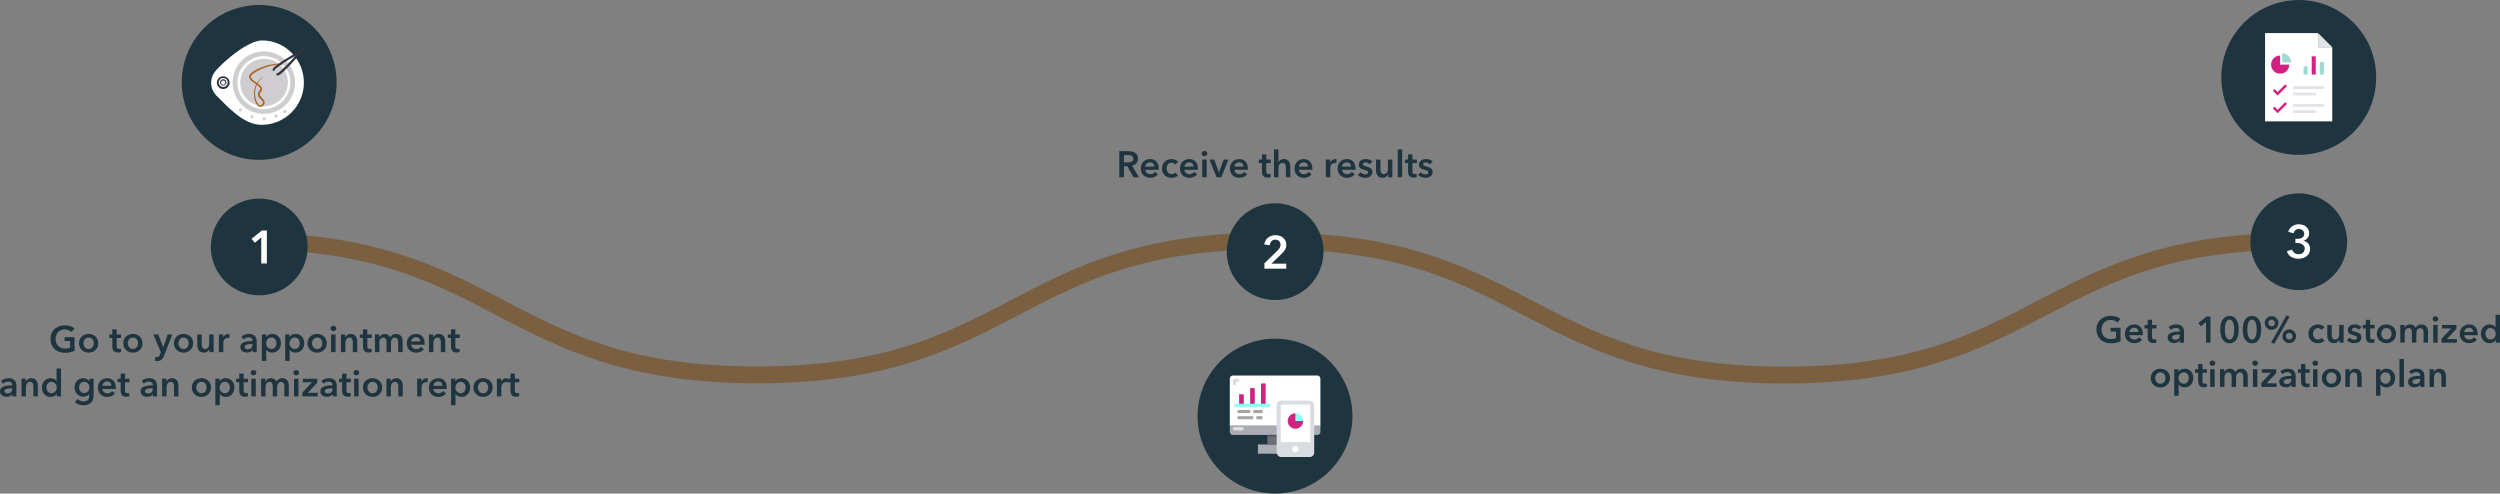 <svg xmlns="http://www.w3.org/2000/svg" id="Capa_2" data-name="Capa 2" viewBox="0 0 1423.22 280.99"><rect x="0" y="0" width="1423.22" height="280.99" fill="#808080" stroke="none"/><defs><style>      .cls-1 {        fill: #50515e;      }      .cls-2 {        fill: #aaacb4;      }      .cls-3 {        fill: #d12282;      }      .cls-4 {        fill: #313542;      }      .cls-5 {        fill: #e3e4e9;      }      .cls-6 {        fill: #6e6e76;      }      .cls-7 {        fill: #ac6625;      }      .cls-8 {        fill: #a3a5a5;      }      .cls-9 {        fill: #dcdcdf;      }      .cls-10 {        fill: #fff;      }      .cls-11 {        fill: #9edad2;      }      .cls-12 {        fill: none;        stroke: #cfcdd0;        stroke-width: 2.7px;      }      .cls-13 {        fill: #7a5f41;      }      .cls-14 {        fill: #1e343e;      }      .cls-15 {        fill: #8ffff1;      }      .cls-16 {        fill: #cfcdd0;      }      .cls-17 {        fill: #e3e1e1;      }      .cls-18 {        fill: #d9dce1;      }    </style></defs><g id="Capa_1-2" data-name="Capa 1"><g><path class="cls-13" d="M1016.06,218.3c-74.28,0-111.97-19.72-148.44-38.69-37.14-19.4-72.07-37.69-144.03-37.69s-107.01,18.29-144.03,37.59c-36.47,19.07-74.16,38.69-148.44,38.69s-111.97-19.72-148.44-38.69c-37.02-19.4-72.07-37.59-144.03-37.59v-9.58c74.28,0,111.97,19.72,148.44,38.69,37.03,19.4,72.07,37.58,144.03,37.58s107.01-18.29,144.03-37.58c36.47-19.07,74.16-38.69,148.44-38.69s111.97,19.72,148.44,38.69c37.14,19.4,72.07,37.69,144.03,37.69s107.01-18.29,144.03-37.58c36.48-19.07,74.16-38.69,148.54-38.69v9.58c-71.96,0-107.01,18.29-144.02,37.69-36.47,18.96-74.16,38.58-148.56,38.58h.02-.02Z"></path><path class="cls-14" d="M174.11,147.93c4.06-14.66-4.54-29.83-19.21-33.89-14.66-4.06-29.83,4.54-33.89,19.21-4.06,14.66,4.54,29.83,19.21,33.89,14.66,4.06,29.83-4.54,33.89-19.21Z"></path><circle class="cls-14" cx="147.55" cy="46.92" r="44.08" transform="translate(15.02 126.97) rotate(-48.77)"></circle><path class="cls-10" d="M149.11,23.03c-7.94,0-21.81,11.9-26.46,17.41l-.11.22-.22.22c-3.08,4.08-2.76,9.7.66,13.33l.11.11.22.22c7.27,7.17,15.54,16.52,25.68,16.52,13.23,0,24.02-10.8,24.02-24.02s-10.79-24.13-23.91-24.02h.01Z"></path><path class="cls-16" d="M150.32,33.49c-7.49,0-13.56,6.06-13.56,13.56s6.06,13.45,13.56,13.45,13.56-6.06,13.56-13.56-6.06-13.45-13.56-13.45Z"></path><path class="cls-16" d="M136.87,61.7c-.54,0-.89.45-.89.89s.45.89.89.89.89-.45.89-.89-.45-.89-.89-.89Z"></path><path class="cls-16" d="M143.38,65.57c-.45,0-.89.45-.89.89s.45.89.89.89.89-.45.89-.89-.45-.89-.89-.89Z"></path><path class="cls-16" d="M150.32,66.77c-.45,0-.89.45-.89.89s.45.89.89.89c.54,0,.89-.45.89-.89s-.33-.89-.89-.89Z"></path><path class="cls-16" d="M157.15,65.23c-.54,0-.89.45-.89.89s.45.89.89.89.89-.45.89-.89-.33-.89-.89-.89Z"></path><path class="cls-16" d="M162.21,62.59c-.45,0-.89.45-.89.89,0,.54.45.89.89.89.55,0,.89-.45.89-.89s-.33-.89-.89-.89Z"></path><path class="cls-7" d="M164.97,37.34c-2.76-.66-5.63-.89-8.38-.33-2.76.45-5.51,1.22-8.04,2.43-1.22.55-2.43,1.22-3.64,1.98-.55.33-1.1.77-1.54,1.33-.22.22-.33.45-.54.77v.22c0,.11.11.22.11.45.45,1.1,1.65,1.86,2.76,2.65.55.33,1.22.77,1.76,1.22.66.45,1.22,1,1.54,1.76.22.45.22.89.11,1.33-.11.45-.22.77-.55,1.1-.11.22-.22.33-.33.45-.11.11-.22.22-.22.33l-.11.33v.33c.11.54.33,1.1.77,1.54.45.54,1,1,1.43,1.54.11.11.22.33.33.55.11.22.22.33.22.54.11.45,0,.89-.11,1.33-.11.22-.22.33-.33.55-.33.54-.89.89-1.54,1.1-.45.11-.89,0-1.33-.22-.33-.22-.66-.45-.89-.77-.45-.55-.89-1.22-1.1-1.98-1-2.76-1-5.73-.11-8.49,1-2.76,2.87-4.96,5.41-6.27-2.43,1.54-4.08,3.87-4.96,6.5-.77,2.65-.66,5.41.33,7.94.22.54.55,1.22,1,1.65.11.22.33.45.66.54.33.11.54.22.77.22.45,0,.89-.54,1.1-1.1.11-.22.11-.54.11-.77s-.22-.54-.45-.66c-.33-.55-.89-1-1.43-1.54-.54-.55-1-1.33-1-2.2,0-.22,0-.45.11-.66l.22-.55c.22-.33.45-.66.66-1,.33-.45.45-1,.22-1.43-.33-.55-.77-1-1.22-1.33-.55-.45-1.1-.77-1.76-1.22-.66-.45-1.22-.89-1.76-1.33-.66-.55-1.1-1.1-1.33-1.86-.11-.22-.11-.33-.11-.55v-.45c0-.11.11-.22.11-.33.22-.33.45-.66.66-1,.54-.54,1.1-1,1.76-1.43,1.22-.77,2.43-1.43,3.87-1.98,2.65-1.1,5.41-1.86,8.26-2.2,2.86-.22,5.73,0,8.49,1"></path><path class="cls-12" d="M161.07,59.36c6.8-6,7.45-16.38,1.44-23.18-6-6.8-16.38-7.45-23.18-1.44-6.8,6-7.45,16.38-1.44,23.18,6,6.8,16.38,7.45,23.18,1.44Z"></path><path class="cls-4" d="M174.23,26.1c.33,0,.66.33.54.77,0,.22-.11.33-.22.45l-1.33,1.1c-1.65,1.54-3.31,3.2-4.74,4.96-2.53,2.86-5.51,6.17-9.15,9.15-.11,0-.11.11-.22.11l-1,.33c-.33.11-.66-.11-.89-.45l.45-.89.89-.22c3.2-2.76,6.17-5.73,8.92-8.92.22-.22.45-.55.66-.77l-.89.55c-3.64,2.09-7.17,4.41-10.47,6.94l-.45.89-.89.22c-.33-.22-.45-.54-.22-.89l.55-.89c0-.11.11-.11.11-.22,3.64-2.98,7.49-5.17,10.8-7.17,1.98-1.1,3.98-2.31,5.84-3.74l1.33-1.1c0-.22.11-.22.33-.22h.02l.02.02h.01Z"></path><path class="cls-4" d="M127.07,45.06c1,0,1.86.89,1.86,1.86s-.89,1.86-1.86,1.86-1.86-.89-1.86-1.86.89-1.86,1.86-1.86ZM127.07,45.82c-.66,0-1.22.55-1.22,1.22s.55,1.22,1.22,1.22,1.22-.54,1.22-1.22-.55-1.22-1.22-1.22Z"></path><path class="cls-4" d="M127.07,43.42c1.98,0,3.64,1.65,3.64,3.64s-1.65,3.64-3.64,3.64-3.64-1.65-3.64-3.64,1.65-3.64,3.64-3.64ZM127.07,44.42c-1.43,0-2.53,1.1-2.53,2.53s1.1,2.53,2.53,2.53,2.53-1.1,2.53-2.53-1.1-2.53-2.53-2.53Z"></path><path class="cls-14" d="M736.45,168.7c14.05-5.82,20.73-21.93,14.91-35.99-5.82-14.05-21.93-20.73-35.99-14.9-14.05,5.82-20.72,21.93-14.91,35.99,5.82,14.05,21.93,20.73,35.99,14.91Z"></path><path class="cls-14" d="M768.33,248.66c6.5-23.47-7.26-47.75-30.71-54.25-23.47-6.5-47.75,7.26-54.25,30.71-6.5,23.47,7.26,47.75,30.71,54.25,23.47,6.5,47.75-7.26,54.25-30.71Z"></path><path class="cls-2" d="M700.12,242.33h51.58v3.52c0,1-.77,1.76-1.76,1.76h-48.06c-1,0-1.76-.77-1.76-1.76v-3.52Z"></path><path class="cls-10" d="M749.93,213.79h-48.06c-1,0-1.76.77-1.76,1.76v26.77h51.58v-26.67c0-1-.77-1.86-1.76-1.86Z"></path><rect class="cls-2" x="716.1" y="253.01" width="19.62" height="5.29"></rect><rect class="cls-6" x="721.49" y="247.61" width="8.92" height="5.29"></rect><path class="cls-9" d="M703.65,217.41h1.76v-1.76h-2.65c-.54,0-.89.45-.89.89v2.65h1.76v-1.78h.02Z"></path><path class="cls-17" d="M702.77,243.21h4.41c.55,0,.89.45.89.89s-.45.89-.89.89h-4.41c-.54,0-.89-.45-.89-.89s.33-.89.89-.89Z"></path><rect class="cls-1" x="721.49" y="247.61" width="8.92" height=".89"></rect><rect class="cls-3" x="717.87" y="218.3" width="2.65" height="12.45"></rect><rect class="cls-3" x="711.68" y="220.94" width="2.65" height="9.8"></rect><rect class="cls-3" x="705.41" y="224.47" width="2.65" height="6.17"></rect><rect class="cls-8" x="704.53" y="233.4" width="7.17" height="1.76"></rect><rect class="cls-8" x="713.45" y="233.4" width="5.29" height="1.76"></rect><rect class="cls-8" x="704.53" y="236.93" width="8.92" height="1.76"></rect><rect class="cls-8" x="715.22" y="236.93" width="3.52" height="1.76"></rect><rect class="cls-15" x="702.77" y="229.87" width="20.5" height="1.76"></rect><rect class="cls-18" x="726.78" y="228.11" width="21.38" height="32.07" rx="2.53" ry="2.53"></rect><path class="cls-10" d="M737.48,257.44c-1,0-1.76-.77-1.76-1.76s.77-1.76,1.76-1.76,1.76.77,1.76,1.76-.77,1.76-1.76,1.76Z"></path><rect class="cls-10" x="729.11" y="230.31" width="16.75" height="21.38"></rect><path class="cls-15" d="M741.88,239.68h-4.41v-4.41c2.43-.11,4.41,1.86,4.41,4.41Z"></path><path class="cls-3" d="M737.48,239.68h4.41c0,2.43-1.98,4.41-4.41,4.41s-4.41-1.98-4.41-4.41,1.98-4.41,4.41-4.41v4.41Z"></path><circle class="cls-14" cx="1308.65" cy="137.62" r="27.55"></circle><path class="cls-14" d="M1352.52,39.74c2.4,24.23-15.29,45.81-39.53,48.21-24.22,2.39-45.79-15.3-48.2-39.52-2.4-24.23,15.29-45.81,39.52-48.21,24.23-2.39,45.81,15.3,48.21,39.52Z"></path><polygon class="cls-10" points="1319.66 18.84 1319.66 26.87 1327.72 26.87 1327.72 69.09 1289.47 69.09 1289.47 18.84 1319.66 18.84"></polygon><polygon class="cls-5" points="1319.66 18.84 1327.72 26.87 1319.66 26.87 1319.66 18.84"></polygon><path class="cls-3" d="M1303.25,36.79c0,2.86-2.31,5.17-5.18,5.17s-5.17-2.31-5.17-5.17,2.3-5.18,5.17-5.18v5.18h5.18Z"></path><path class="cls-11" d="M1304.36,35.59h-5.18v-5.17c2.86,0,5.18,2.31,5.18,5.17Z"></path><rect class="cls-5" x="1305.35" y="49.04" width="17.53" height="1.65"></rect><rect class="cls-5" x="1305.35" y="52.67" width="13.33" height="1.65"></rect><polygon class="cls-3" points="1296.64 54.43 1293.89 51.67 1294.89 50.69 1296.64 52.33 1300.94 48.04 1301.93 49.04 1296.64 54.43"></polygon><rect class="cls-5" x="1305.35" y="59.17" width="17.53" height="1.65"></rect><rect class="cls-5" x="1305.35" y="62.7" width="13.33" height="1.65"></rect><polygon class="cls-3" points="1296.64 64.46 1293.89 61.7 1294.89 60.7 1296.64 62.48 1300.94 58.18 1301.93 59.17 1296.64 64.46"></polygon><rect class="cls-11" x="1311.41" y="37.79" width="2.31" height="4.63"></rect><rect class="cls-3" x="1316.03" y="32.06" width="2.31" height="10.37"></rect><rect class="cls-11" x="1320.66" y="35.26" width="2.31" height="7.17"></rect><polygon class="cls-10" points="148.82 135.1 145.08 138.2 143.21 135.98 149.05 131.24 151.92 131.24 151.92 149.97 148.73 149.97 148.73 135.1 148.82 135.1"></polygon><path class="cls-10" d="M719.74,149.97l7.27-7.06c.55-.54,1-1.1,1.43-1.65.33-.55.55-1.22.55-1.98,0-.89-.33-1.54-.89-2.09-.54-.54-1.33-.77-2.09-.77-.89,0-1.65.33-2.2.89-.54.66-.89,1.33-1,2.31l-3.08-.45c.11-.77.33-1.54.66-2.09.33-.66.77-1.22,1.33-1.65.55-.45,1.22-.89,1.86-1.1.77-.22,1.54-.45,2.43-.45.77,0,1.54.11,2.32.33.77.22,1.43.54,1.98,1,.55.45,1,1,1.44,1.76.33.66.54,1.43.54,2.31,0,.55-.11,1.22-.22,1.65-.11.55-.33,1-.66,1.43-.33.45-.55.89-1,1.33-.33.45-.77.77-1.22,1.22l-5.41,5.18h8.49v2.86h-12.45v-2.98h-.11v-.02l.02.02Z"></path><path class="cls-10" d="M1306.78,135.98h.88c.45,0,1,0,1.43-.11.44-.11.89-.22,1.32-.45.45-.22.66-.55,1-.89.22-.33.33-.89.33-1.44,0-.45-.1-.77-.22-1.1-.1-.33-.33-.66-.66-.89-.33-.22-.55-.45-1-.54-.33-.11-.77-.22-1.1-.22-.77,0-1.44.22-1.98.66-.55.45-.89,1-1.1,1.76l-2.98-.77c.1-.66.44-1.22.77-1.76.32-.54.89-1,1.31-1.33.55-.33,1.11-.66,1.76-.89.67-.22,1.33-.33,2.09-.33s1.55.11,2.31.33c.77.22,1.32.55,1.86,1,.55.45,1,1,1.33,1.65.32.66.43,1.33.43,2.2,0,1-.32,1.86-.89,2.65-.66.77-1.43,1.33-2.43,1.54,1.11.22,2.09.77,2.76,1.54.66.77,1.11,1.76,1.11,2.98,0,1-.22,1.76-.55,2.53-.32.77-.89,1.33-1.54,1.76-.66.45-1.32.89-2.09,1.1-.76.22-1.54.33-2.31.33s-1.54-.11-2.19-.22c-.67-.22-1.33-.45-1.98-.77-.67-.33-1.11-.77-1.55-1.33-.43-.54-.77-1.22-1-1.98l2.98-.89c.22.77.67,1.33,1.32,1.86.66.54,1.43.77,2.43.77.45,0,.77-.11,1.22-.22.43-.11.76-.33,1.1-.54.32-.22.54-.55.77-1,.21-.45.32-.89.32-1.43s-.1-1.1-.43-1.54c-.33-.45-.66-.77-1.11-1-.44-.22-.89-.45-1.43-.54-.55-.11-1.1-.11-1.55-.11h-.77v-2.43.02h.02v.02Z"></path><g><path class="cls-14" d="M42.48,199.69c-.76.36-1.59.65-2.49.85-.9.2-1.94.3-3.12.3s-2.3-.19-3.3-.58-1.85-.92-2.56-1.62-1.27-1.52-1.67-2.48c-.4-.96-.6-2.02-.6-3.18s.21-2.26.62-3.22c.41-.96.98-1.77,1.7-2.45.72-.67,1.57-1.19,2.55-1.55.98-.36,2.04-.55,3.19-.55s2.28.17,3.27.51c.99.34,1.78.79,2.38,1.35l-1.83,1.97c-.38-.42-.91-.78-1.59-1.07-.68-.29-1.42-.44-2.22-.44s-1.49.14-2.13.42c-.64.28-1.18.67-1.63,1.16-.45.49-.79,1.06-1.04,1.72-.25.66-.37,1.37-.37,2.14s.12,1.53.37,2.19c.24.67.59,1.24,1.05,1.73.45.49,1.01.87,1.66,1.14.65.27,1.39.41,2.22.41,1.13,0,2.12-.17,2.96-.52v-3.78h-3.13v-2.18h5.69v7.71Z"></path><path class="cls-14" d="M44.98,195.39c0-.8.14-1.52.43-2.17.29-.65.68-1.21,1.17-1.67.49-.46,1.07-.82,1.74-1.07.67-.25,1.39-.38,2.14-.38s1.47.13,2.14.38c.67.25,1.25.61,1.74,1.07.49.46.88,1.02,1.17,1.67.29.65.43,1.38.43,2.17s-.14,1.53-.43,2.18c-.29.66-.68,1.22-1.17,1.69-.49.47-1.07.84-1.74,1.1-.67.27-1.39.4-2.14.4s-1.47-.13-2.14-.4c-.67-.27-1.25-.63-1.74-1.1-.49-.47-.88-1.03-1.17-1.69-.29-.66-.43-1.39-.43-2.18ZM47.54,195.39c0,.39.06.78.18,1.18.12.39.3.74.54,1.05.24.31.54.56.9.76.36.2.8.29,1.3.29s.94-.1,1.3-.29c.36-.2.66-.45.9-.76.24-.31.42-.66.54-1.05.12-.39.18-.78.18-1.18s-.06-.78-.18-1.17c-.12-.39-.3-.73-.54-1.04-.24-.31-.54-.56-.9-.75-.36-.19-.8-.28-1.3-.28s-.94.09-1.3.28c-.36.19-.67.44-.9.75-.24.31-.42.65-.54,1.04-.12.38-.18.77-.18,1.17Z"></path><path class="cls-14" d="M62.18,192.41v-2.02h1.76v-2.92h2.48v2.92h2.52v2.02h-2.52v4.68c0,.45.08.82.24,1.11s.52.44,1.08.44c.17,0,.35-.02.55-.05.2-.03.37-.09.53-.16l.08,1.97c-.22.08-.49.15-.8.2-.31.05-.6.07-.88.07-.67,0-1.22-.09-1.64-.28-.42-.19-.75-.45-1-.78s-.41-.71-.5-1.13c-.09-.43-.14-.89-.14-1.38v-4.7h-1.76Z"></path><path class="cls-14" d="M70.18,195.39c0-.8.14-1.52.43-2.17.29-.65.68-1.21,1.17-1.67.49-.46,1.07-.82,1.74-1.07.67-.25,1.39-.38,2.14-.38s1.47.13,2.14.38c.67.25,1.25.61,1.74,1.07.49.46.88,1.02,1.17,1.67.29.65.43,1.38.43,2.17s-.14,1.53-.43,2.18c-.29.66-.68,1.22-1.17,1.69-.49.47-1.07.84-1.74,1.1-.67.27-1.39.4-2.14.4s-1.47-.13-2.14-.4c-.67-.27-1.25-.63-1.74-1.1-.49-.47-.88-1.03-1.17-1.69-.29-.66-.43-1.39-.43-2.18ZM72.74,195.39c0,.39.06.78.18,1.18.12.39.3.74.54,1.05.24.31.54.56.9.76.36.2.8.29,1.3.29s.94-.1,1.3-.29c.36-.2.66-.45.9-.76.24-.31.42-.66.54-1.05.12-.39.18-.78.18-1.18s-.06-.78-.18-1.17c-.12-.39-.3-.73-.54-1.04-.24-.31-.54-.56-.9-.75-.36-.19-.8-.28-1.3-.28s-.94.09-1.3.28c-.36.19-.67.44-.9.75-.24.31-.42.65-.54,1.04-.12.38-.18.77-.18,1.17Z"></path><path class="cls-14" d="M87.32,190.39h2.79l2.81,7.33h.04l2.5-7.33h2.62l-4.77,12.24c-.18.46-.38.87-.59,1.23-.21.36-.46.66-.76.9-.29.24-.64.43-1.04.56s-.88.19-1.44.19c-.21,0-.42-.01-.64-.03-.22-.02-.44-.06-.66-.12l.21-2.18c.17.06.33.09.49.12.16.02.31.03.45.03.27,0,.49-.03.67-.09.18-.06.34-.16.46-.29.13-.13.24-.3.34-.49s.2-.43.31-.69l.5-1.28-4.33-10.08Z"></path><path class="cls-14" d="M99.01,195.39c0-.8.14-1.52.43-2.17.29-.65.68-1.21,1.17-1.67.49-.46,1.07-.82,1.74-1.07.67-.25,1.39-.38,2.14-.38s1.47.13,2.14.38c.67.25,1.25.61,1.74,1.07.49.46.88,1.02,1.17,1.67.29.65.43,1.38.43,2.17s-.14,1.53-.43,2.18c-.29.66-.68,1.22-1.17,1.69-.49.47-1.07.84-1.74,1.1-.67.27-1.39.4-2.14.4s-1.47-.13-2.14-.4c-.67-.27-1.25-.63-1.74-1.1-.49-.47-.88-1.03-1.17-1.69-.29-.66-.43-1.39-.43-2.18ZM101.58,195.39c0,.39.06.78.18,1.18.12.39.3.74.54,1.05.24.31.54.56.9.76.36.2.8.29,1.3.29s.94-.1,1.3-.29c.36-.2.66-.45.9-.76.24-.31.42-.66.54-1.05.12-.39.18-.78.18-1.18s-.06-.78-.18-1.17c-.12-.39-.3-.73-.54-1.04-.24-.31-.54-.56-.9-.75-.36-.19-.8-.28-1.3-.28s-.94.09-1.3.28c-.36.19-.67.44-.9.75-.24.31-.42.65-.54,1.04-.12.38-.18.77-.18,1.17Z"></path><path class="cls-14" d="M121.61,200.47h-2.39v-1.62h-.04c-.22.5-.61.95-1.17,1.33s-1.21.58-1.96.58c-.66,0-1.22-.12-1.69-.35-.47-.23-.85-.54-1.16-.91s-.52-.81-.66-1.3c-.14-.49-.21-.99-.21-1.51v-6.3h2.52v5.59c0,.29.02.6.06.92.04.32.13.61.27.87.14.26.33.47.58.64s.57.25.98.25.74-.08,1.04-.24c.3-.16.55-.37.73-.62s.33-.54.43-.87c.1-.33.15-.66.15-1v-5.54h2.52v10.08Z"></path><path class="cls-14" d="M124.63,190.39h2.41v1.68h.04c.28-.59.67-1.06,1.18-1.43.5-.36,1.09-.55,1.76-.55.1,0,.2,0,.31.01.11,0,.21.02.29.05v2.31c-.17-.04-.31-.07-.43-.08-.12-.01-.23-.02-.35-.02-.57,0-1.04.11-1.39.32-.35.21-.62.46-.82.76-.2.29-.33.6-.4.9-.07.31-.1.55-.1.73v5.4h-2.52v-10.08Z"></path><path class="cls-14" d="M143.79,199.19h-.06c-.25.45-.66.82-1.22,1.1-.56.29-1.2.43-1.91.43-.41,0-.83-.05-1.27-.16-.44-.11-.85-.28-1.22-.53-.37-.24-.68-.57-.92-.97-.25-.4-.37-.89-.37-1.48,0-.76.21-1.36.64-1.81.43-.45.98-.79,1.65-1.03s1.42-.4,2.24-.47c.82-.08,1.62-.12,2.4-.12v-.25c0-.63-.23-1.1-.68-1.4s-1-.45-1.63-.45c-.53,0-1.04.11-1.53.34-.49.22-.9.5-1.22.82l-1.3-1.53c.57-.53,1.24-.93,1.98-1.2.75-.27,1.51-.4,2.28-.4.9,0,1.63.13,2.22.38s1.04.58,1.38.99c.34.41.57.86.7,1.37.13.5.2,1.01.2,1.51v6.13h-2.35v-1.28ZM143.74,195.87h-.57c-.41,0-.83.02-1.28.05-.45.04-.86.11-1.24.23s-.69.29-.95.5c-.25.22-.38.51-.38.89,0,.24.05.44.16.6s.24.29.41.39c.17.1.36.17.57.21s.42.06.63.06c.87,0,1.53-.23,1.97-.69.45-.46.67-1.09.67-1.89v-.36Z"></path><path class="cls-14" d="M151.49,190.39v1.41h.06c.13-.2.29-.4.49-.6s.45-.38.75-.55.63-.29,1-.4c.37-.1.79-.16,1.25-.16.71,0,1.37.14,1.97.41.6.27,1.12.65,1.55,1.12s.77,1.04,1.01,1.68c.24.64.36,1.34.36,2.08s-.12,1.44-.35,2.09c-.23.65-.56,1.22-.99,1.7-.43.48-.95.87-1.55,1.15-.61.29-1.3.43-2.07.43-.71,0-1.37-.15-1.96-.44-.6-.29-1.05-.69-1.38-1.2h-.04v6.38h-2.52v-15.12h2.41ZM157.37,195.39c0-.39-.06-.78-.18-1.17-.12-.39-.3-.73-.54-1.04-.24-.31-.54-.56-.9-.75-.36-.19-.79-.28-1.28-.28-.46,0-.88.1-1.24.29-.36.2-.68.45-.93.76-.26.31-.46.66-.59,1.05-.13.39-.2.78-.2,1.18s.07.78.2,1.17c.13.38.33.73.59,1.04s.57.56.93.75c.36.19.78.28,1.24.28.49,0,.92-.1,1.28-.29.36-.2.67-.45.9-.76.24-.31.42-.66.54-1.05.12-.39.18-.78.18-1.18Z"></path><path class="cls-14" d="M164.78,190.39v1.41h.06c.13-.2.29-.4.49-.6s.45-.38.75-.55.63-.29,1-.4c.37-.1.79-.16,1.25-.16.71,0,1.37.14,1.97.41.6.27,1.12.65,1.55,1.12s.77,1.04,1.01,1.68c.24.64.36,1.34.36,2.08s-.12,1.44-.35,2.09c-.23.65-.56,1.22-.99,1.7-.43.48-.95.87-1.55,1.15-.61.29-1.3.43-2.07.43-.71,0-1.37-.15-1.96-.44-.6-.29-1.05-.69-1.38-1.2h-.04v6.38h-2.52v-15.12h2.41ZM170.66,195.39c0-.39-.06-.78-.18-1.17-.12-.39-.3-.73-.54-1.04-.24-.31-.54-.56-.9-.75-.36-.19-.79-.28-1.28-.28-.46,0-.88.1-1.24.29-.36.2-.68.45-.93.76-.26.31-.46.66-.59,1.05-.13.39-.2.78-.2,1.18s.07.78.2,1.17c.13.38.33.73.59,1.04s.57.56.93.75c.36.19.78.28,1.24.28.49,0,.92-.1,1.28-.29.36-.2.67-.45.9-.76.24-.31.42-.66.54-1.05.12-.39.18-.78.18-1.18Z"></path><path class="cls-14" d="M175.07,195.39c0-.8.14-1.52.43-2.17.29-.65.68-1.21,1.17-1.67.49-.46,1.07-.82,1.74-1.07.67-.25,1.39-.38,2.14-.38s1.47.13,2.14.38c.67.25,1.25.61,1.74,1.07.49.46.88,1.02,1.17,1.67.29.65.43,1.38.43,2.17s-.14,1.53-.43,2.18c-.29.66-.68,1.22-1.17,1.69-.49.47-1.07.84-1.74,1.1-.67.27-1.39.4-2.14.4s-1.47-.13-2.14-.4c-.67-.27-1.25-.63-1.74-1.1-.49-.47-.88-1.03-1.17-1.69-.29-.66-.43-1.39-.43-2.18ZM177.64,195.39c0,.39.06.78.18,1.18.12.39.3.74.54,1.05.24.31.54.56.9.76.36.2.8.29,1.3.29s.94-.1,1.3-.29c.36-.2.66-.45.9-.76.24-.31.42-.66.54-1.05.12-.39.18-.78.18-1.18s-.06-.78-.18-1.17c-.12-.39-.3-.73-.54-1.04-.24-.31-.54-.56-.9-.75-.36-.19-.8-.28-1.3-.28s-.94.09-1.3.28c-.36.19-.67.44-.9.75-.24.31-.42.65-.54,1.04-.12.38-.18.77-.18,1.17Z"></path><path class="cls-14" d="M188.16,186.97c0-.41.15-.76.45-1.06.3-.3.68-.45,1.14-.45s.85.14,1.17.43c.31.29.47.65.47,1.08s-.16.79-.47,1.08c-.31.29-.7.43-1.17.43s-.84-.15-1.14-.45c-.3-.3-.45-.65-.45-1.06ZM188.51,190.39h2.52v10.08h-2.52v-10.08Z"></path><path class="cls-14" d="M194.1,190.39h2.39v1.62h.04c.22-.5.61-.95,1.17-1.33.55-.38,1.21-.58,1.96-.58.66,0,1.22.12,1.69.35.47.23.85.54,1.15.91s.52.81.66,1.3c.14.49.21.99.21,1.51v6.3h-2.52v-5.59c0-.29-.02-.6-.06-.92s-.13-.61-.27-.87c-.14-.26-.33-.47-.58-.64-.25-.17-.57-.25-.98-.25s-.76.08-1.05.24-.54.37-.72.62-.33.54-.43.87c-.1.33-.15.66-.15,1v5.54h-2.52v-10.08Z"></path><path class="cls-14" d="M204.87,192.41v-2.02h1.76v-2.92h2.48v2.92h2.52v2.02h-2.52v4.68c0,.45.08.82.24,1.11s.52.44,1.08.44c.17,0,.35-.02.55-.05.2-.03.37-.09.53-.16l.08,1.97c-.22.08-.49.15-.8.2-.31.05-.6.07-.88.07-.67,0-1.22-.09-1.64-.28-.42-.19-.75-.45-1-.78s-.41-.71-.5-1.13c-.09-.43-.14-.89-.14-1.38v-4.7h-1.76Z"></path><path class="cls-14" d="M225.49,190.1c.66,0,1.22.12,1.69.35.47.23.85.54,1.16.91.3.38.52.81.66,1.3.14.49.21.99.21,1.51v6.3h-2.52v-5.59c0-.29-.02-.6-.06-.92s-.13-.61-.27-.87c-.14-.26-.33-.47-.58-.64-.25-.17-.57-.25-.98-.25s-.73.08-1.01.25c-.28.17-.51.39-.69.65-.18.27-.31.56-.4.89s-.13.65-.13.98v5.5h-2.52v-6.09c0-.63-.15-1.15-.45-1.56-.3-.41-.77-.62-1.42-.62-.38,0-.71.08-.99.24-.28.16-.51.37-.68.62-.18.25-.31.54-.4.87-.09.33-.14.66-.14,1v5.54h-2.52v-10.08h2.39v1.62h.04c.11-.25.26-.49.45-.71s.41-.43.67-.61c.26-.18.56-.33.89-.43.34-.1.71-.16,1.11-.16.78,0,1.43.17,1.95.53.52.35.92.81,1.2,1.39.34-.62.78-1.09,1.34-1.42.56-.33,1.22-.49,1.97-.49Z"></path><path class="cls-14" d="M241.77,195.56v.34c0,.11,0,.22-.02.34h-7.67c.03.36.12.7.28,1,.16.3.37.56.64.78.27.22.57.39.9.51s.69.19,1.05.19c.63,0,1.16-.12,1.6-.35.43-.23.79-.55,1.07-.96l1.68,1.34c-.99,1.34-2.44,2.02-4.33,2.02-.78,0-1.5-.12-2.16-.37-.66-.25-1.23-.59-1.71-1.04-.48-.45-.86-1-1.13-1.65-.27-.65-.41-1.39-.41-2.21s.14-1.55.41-2.22.65-1.23,1.12-1.7c.48-.47,1.04-.83,1.69-1.09s1.35-.39,2.11-.39c.7,0,1.35.12,1.94.35.59.23,1.11.57,1.54,1.03.43.46.77,1.02,1.02,1.7.24.68.37,1.47.37,2.38ZM239.25,194.42c0-.32-.05-.63-.14-.92-.09-.29-.23-.55-.43-.78-.2-.22-.44-.4-.75-.54s-.65-.2-1.06-.2c-.76,0-1.4.23-1.92.68-.52.46-.82,1.04-.87,1.75h5.17Z"></path><path class="cls-14" d="M244.21,190.39h2.39v1.62h.04c.22-.5.61-.95,1.17-1.33.55-.38,1.21-.58,1.96-.58.66,0,1.22.12,1.69.35.47.23.85.54,1.15.91s.52.81.66,1.3c.14.49.21.99.21,1.51v6.3h-2.52v-5.59c0-.29-.02-.6-.06-.92s-.13-.61-.27-.87c-.14-.26-.33-.47-.58-.64-.25-.17-.57-.25-.98-.25s-.76.08-1.05.24-.54.37-.72.62-.33.54-.43.87c-.1.33-.15.66-.15,1v5.54h-2.52v-10.08Z"></path><path class="cls-14" d="M254.98,192.41v-2.02h1.76v-2.92h2.48v2.92h2.52v2.02h-2.52v4.68c0,.45.08.82.24,1.11s.52.44,1.08.44c.17,0,.35-.02.55-.05.2-.03.37-.09.53-.16l.08,1.97c-.22.08-.49.15-.8.2-.31.05-.6.07-.88.07-.67,0-1.22-.09-1.64-.28-.42-.19-.75-.45-1-.78s-.41-.71-.5-1.13c-.09-.43-.14-.89-.14-1.38v-4.7h-1.76Z"></path><path class="cls-14" d="M6.97,224.39h-.06c-.25.45-.66.82-1.22,1.1-.56.29-1.2.43-1.91.43-.41,0-.83-.05-1.27-.16-.44-.11-.85-.28-1.22-.53-.37-.24-.68-.57-.92-.97-.25-.4-.37-.89-.37-1.48,0-.76.21-1.36.64-1.81.43-.45.98-.79,1.65-1.03s1.42-.4,2.24-.47c.82-.08,1.62-.12,2.4-.12v-.25c0-.63-.23-1.1-.68-1.4s-1-.45-1.63-.45c-.53,0-1.04.11-1.53.34-.49.22-.9.5-1.22.82l-1.3-1.53c.57-.53,1.24-.93,1.98-1.2.75-.27,1.51-.4,2.28-.4.9,0,1.63.13,2.22.38s1.04.58,1.38.99c.34.41.57.86.7,1.37.13.5.2,1.01.2,1.51v6.13h-2.35v-1.28ZM6.93,221.07h-.57c-.41,0-.83.02-1.28.05-.45.04-.86.11-1.24.23s-.69.29-.95.5c-.25.22-.38.51-.38.89,0,.24.05.44.16.6s.24.29.41.39c.17.1.36.17.57.21s.42.06.63.06c.87,0,1.53-.23,1.97-.69.45-.46.67-1.09.67-1.89v-.36Z"></path><path class="cls-14" d="M12.26,215.59h2.39v1.62h.04c.22-.5.61-.95,1.17-1.33.55-.38,1.21-.58,1.96-.58.66,0,1.22.12,1.69.35.47.23.85.54,1.15.91s.52.81.66,1.3c.14.49.21.99.21,1.51v6.3h-2.52v-5.59c0-.29-.02-.6-.06-.92s-.13-.61-.27-.87c-.14-.26-.33-.47-.58-.64-.25-.17-.57-.25-.98-.25s-.76.08-1.05.24-.54.37-.72.62-.33.54-.43.87c-.1.33-.15.66-.15,1v5.54h-2.52v-10.08Z"></path><path class="cls-14" d="M34.73,225.67h-2.39v-1.51h-.04c-.35.59-.84,1.04-1.46,1.34s-1.29.46-2.01.46c-.77,0-1.46-.14-2.07-.43-.61-.29-1.13-.67-1.55-1.15-.43-.48-.76-1.05-.99-1.7-.23-.65-.35-1.35-.35-2.09s.12-1.43.36-2.08c.24-.64.57-1.2,1.01-1.68.43-.48.95-.85,1.55-1.12.6-.27,1.26-.41,1.97-.41.46,0,.88.05,1.24.16.36.11.68.24.96.39.27.15.51.32.7.5.2.18.36.36.48.53h.06v-7.08h2.52v15.88ZM26.44,220.59c0,.39.06.78.18,1.18.12.39.3.74.54,1.05.24.31.54.56.9.76.36.2.79.29,1.28.29.46,0,.88-.09,1.24-.28.36-.19.68-.44.93-.75.26-.31.45-.65.59-1.04.13-.39.2-.77.2-1.17s-.07-.78-.2-1.18c-.13-.39-.33-.74-.59-1.05-.26-.31-.57-.56-.93-.76-.36-.2-.78-.29-1.24-.29-.49,0-.92.09-1.28.28-.36.19-.67.44-.9.75-.24.31-.42.65-.54,1.04-.12.38-.18.77-.18,1.17Z"></path><path class="cls-14" d="M53.3,215.59v9.18c0,.91-.11,1.73-.34,2.47s-.57,1.36-1.04,1.87c-.47.51-1.06.91-1.77,1.19-.71.28-1.56.42-2.54.42-.41,0-.84-.04-1.29-.11-.46-.07-.9-.17-1.34-.31-.44-.14-.86-.32-1.27-.53-.41-.21-.77-.45-1.09-.71l1.45-1.95c.49.46,1.04.82,1.66,1.06.62.25,1.24.37,1.87.37s1.11-.09,1.52-.26c.41-.18.74-.42.99-.73.24-.31.42-.67.52-1.1.1-.42.16-.89.16-1.39v-.74h-.04c-.36.5-.83.87-1.4,1.13-.57.26-1.2.39-1.9.39-.76,0-1.44-.14-2.06-.42s-1.14-.66-1.56-1.13-.76-1.03-1-1.67c-.24-.64-.36-1.31-.36-2.03s.12-1.41.35-2.06c.23-.64.56-1.2.99-1.68.43-.48.95-.85,1.55-1.13s1.29-.42,2.05-.42c.71,0,1.38.15,2,.44.62.29,1.11.75,1.47,1.36h.04v-1.51h2.39ZM47.92,217.36c-.46,0-.87.08-1.23.25-.36.17-.66.39-.9.68-.25.29-.43.62-.57,1.02-.13.39-.2.81-.2,1.26,0,.4.07.79.2,1.17.13.38.32.71.57,1.02.24.3.55.54.9.72.36.18.76.27,1.21.27s.88-.09,1.25-.26.69-.41.95-.7c.26-.29.46-.63.6-1.02.14-.38.21-.78.21-1.2s-.07-.84-.21-1.24c-.14-.39-.34-.73-.6-1.03-.26-.29-.57-.52-.93-.69-.36-.17-.78-.25-1.24-.25Z"></path><path class="cls-14" d="M65.94,220.76v.34c0,.11,0,.22-.02.34h-7.67c.03.36.12.7.28,1,.16.3.37.56.64.78.27.22.57.39.9.51s.69.19,1.05.19c.63,0,1.16-.12,1.6-.35.43-.23.79-.55,1.07-.96l1.68,1.34c-.99,1.34-2.44,2.02-4.33,2.02-.78,0-1.5-.12-2.16-.37-.66-.25-1.23-.59-1.71-1.04-.48-.45-.86-1-1.13-1.65-.27-.65-.41-1.39-.41-2.21s.14-1.55.41-2.22.65-1.23,1.12-1.7c.48-.47,1.04-.83,1.69-1.09s1.35-.39,2.11-.39c.7,0,1.35.12,1.94.35.59.23,1.11.57,1.54,1.03.43.46.77,1.02,1.02,1.7.24.68.37,1.47.37,2.38ZM63.42,219.62c0-.32-.05-.63-.14-.92-.09-.29-.23-.55-.43-.78-.2-.22-.44-.4-.75-.54s-.65-.2-1.06-.2c-.76,0-1.4.23-1.92.68-.52.46-.82,1.04-.87,1.75h5.17Z"></path><path class="cls-14" d="M66.93,217.61v-2.02h1.76v-2.92h2.48v2.92h2.52v2.02h-2.52v4.68c0,.45.08.82.24,1.11s.52.44,1.08.44c.17,0,.35-.02.55-.05.2-.03.37-.09.53-.16l.08,1.97c-.22.08-.49.15-.8.2-.31.05-.6.07-.88.07-.67,0-1.22-.09-1.64-.28-.42-.19-.75-.45-1-.78s-.41-.71-.5-1.13c-.09-.43-.14-.89-.14-1.38v-4.7h-1.76Z"></path><path class="cls-14" d="M87.02,224.39h-.06c-.25.45-.66.82-1.22,1.1-.56.29-1.2.43-1.91.43-.41,0-.83-.05-1.27-.16-.44-.11-.85-.28-1.22-.53-.37-.24-.68-.57-.92-.97-.25-.4-.37-.89-.37-1.48,0-.76.21-1.36.64-1.81.43-.45.98-.79,1.65-1.03s1.42-.4,2.24-.47c.82-.08,1.62-.12,2.4-.12v-.25c0-.63-.23-1.1-.68-1.4s-1-.45-1.63-.45c-.53,0-1.04.11-1.53.34-.49.22-.9.5-1.22.82l-1.3-1.53c.57-.53,1.24-.93,1.98-1.2.75-.27,1.51-.4,2.28-.4.9,0,1.63.13,2.22.38s1.04.58,1.38.99c.34.41.57.86.7,1.37.13.5.2,1.01.2,1.51v6.13h-2.35v-1.28ZM86.98,221.07h-.57c-.41,0-.83.02-1.28.05-.45.04-.86.11-1.24.23s-.69.29-.95.5c-.25.22-.38.51-.38.89,0,.24.05.44.16.6s.24.29.41.39c.17.1.36.17.57.21s.42.06.63.06c.87,0,1.53-.23,1.97-.69.45-.46.67-1.09.67-1.89v-.36Z"></path><path class="cls-14" d="M92.31,215.59h2.39v1.62h.04c.22-.5.61-.95,1.17-1.33.55-.38,1.21-.58,1.96-.58.66,0,1.22.12,1.69.35.47.23.85.54,1.15.91s.52.81.66,1.3c.14.49.21.99.21,1.51v6.3h-2.52v-5.59c0-.29-.02-.6-.06-.92s-.13-.61-.27-.87c-.14-.26-.33-.47-.58-.64-.25-.17-.57-.25-.98-.25s-.76.08-1.05.24-.54.37-.72.62-.33.54-.43.87c-.1.33-.15.66-.15,1v5.54h-2.52v-10.08Z"></path><path class="cls-14" d="M109.2,220.59c0-.8.14-1.52.43-2.17.29-.65.68-1.21,1.17-1.67.49-.46,1.07-.82,1.74-1.07.67-.25,1.39-.38,2.14-.38s1.47.13,2.14.38c.67.25,1.25.61,1.74,1.07.49.46.88,1.02,1.17,1.67.29.65.43,1.38.43,2.17s-.14,1.53-.43,2.18c-.29.66-.68,1.22-1.17,1.69-.49.47-1.07.84-1.74,1.1-.67.27-1.39.4-2.14.4s-1.47-.13-2.14-.4c-.67-.27-1.25-.63-1.74-1.1-.49-.47-.88-1.03-1.17-1.69-.29-.66-.43-1.39-.43-2.18ZM111.76,220.59c0,.39.06.78.18,1.18.12.39.3.74.54,1.05.24.31.54.56.9.76.36.2.8.29,1.3.29s.94-.1,1.3-.29c.36-.2.66-.45.9-.76.24-.31.42-.66.54-1.05.12-.39.18-.78.18-1.18s-.06-.78-.18-1.17c-.12-.39-.3-.73-.54-1.04-.24-.31-.54-.56-.9-.75-.36-.19-.8-.28-1.3-.28s-.94.09-1.3.28c-.36.19-.67.44-.9.75-.24.31-.42.65-.54,1.04-.12.38-.18.77-.18,1.17Z"></path><path class="cls-14" d="M125.01,215.59v1.41h.06c.13-.2.29-.4.49-.6s.45-.38.75-.55.63-.29,1-.4c.37-.1.79-.16,1.25-.16.71,0,1.37.14,1.97.41.6.27,1.12.65,1.55,1.12s.77,1.04,1.01,1.68c.24.64.36,1.34.36,2.08s-.12,1.44-.35,2.09c-.23.65-.56,1.22-.99,1.7-.43.48-.95.87-1.55,1.15-.61.29-1.3.43-2.07.43-.71,0-1.37-.15-1.96-.44-.6-.29-1.05-.69-1.38-1.2h-.04v6.38h-2.52v-15.12h2.41ZM130.89,220.59c0-.39-.06-.78-.18-1.17-.12-.39-.3-.73-.54-1.04-.24-.31-.54-.56-.9-.75-.36-.19-.79-.28-1.28-.28-.46,0-.88.1-1.24.29-.36.2-.68.45-.93.76-.26.31-.46.66-.59,1.05-.13.39-.2.78-.2,1.18s.07.78.2,1.17c.13.38.33.73.59,1.04s.57.56.93.75c.36.19.78.28,1.24.28.49,0,.92-.1,1.28-.29.36-.2.67-.45.9-.76.24-.31.42-.66.54-1.05.12-.39.18-.78.18-1.18Z"></path><path class="cls-14" d="M134.44,217.61v-2.02h1.76v-2.92h2.48v2.92h2.52v2.02h-2.52v4.68c0,.45.08.82.24,1.11s.52.44,1.08.44c.17,0,.35-.02.55-.05.2-.03.37-.09.53-.16l.08,1.97c-.22.08-.49.15-.8.2-.31.05-.6.07-.88.07-.67,0-1.22-.09-1.64-.28-.42-.19-.75-.45-1-.78s-.41-.71-.5-1.13c-.09-.43-.14-.89-.14-1.38v-4.7h-1.76Z"></path><path class="cls-14" d="M142.71,212.17c0-.41.15-.76.45-1.06.3-.3.68-.45,1.14-.45s.85.14,1.17.43c.31.29.47.65.47,1.08s-.16.79-.47,1.08c-.31.29-.7.43-1.17.43s-.84-.15-1.14-.45c-.3-.3-.45-.65-.45-1.06ZM143.07,215.59h2.52v10.08h-2.52v-10.08Z"></path><path class="cls-14" d="M160.69,215.3c.66,0,1.22.12,1.69.35.47.23.85.54,1.16.91.3.38.52.81.66,1.3.14.49.21.99.21,1.51v6.3h-2.52v-5.59c0-.29-.02-.6-.06-.92s-.13-.61-.27-.87c-.14-.26-.33-.47-.58-.64-.25-.17-.57-.25-.98-.25s-.73.08-1.01.25c-.28.17-.51.39-.69.65-.18.27-.31.56-.4.89s-.13.65-.13.98v5.5h-2.52v-6.09c0-.63-.15-1.15-.45-1.56-.3-.41-.77-.62-1.42-.62-.38,0-.71.08-.99.24-.28.16-.51.37-.68.62-.18.25-.31.54-.4.87-.09.33-.14.66-.14,1v5.54h-2.52v-10.08h2.39v1.62h.04c.11-.25.26-.49.45-.71s.41-.43.67-.61c.26-.18.56-.33.89-.43.34-.1.71-.16,1.11-.16.78,0,1.43.17,1.95.53.52.35.92.81,1.2,1.39.34-.62.78-1.09,1.34-1.42.56-.33,1.22-.49,1.97-.49Z"></path><path class="cls-14" d="M167.03,212.17c0-.41.15-.76.45-1.06.3-.3.68-.45,1.14-.45s.85.14,1.17.43c.31.29.47.65.47,1.08s-.16.79-.47,1.08c-.31.29-.7.43-1.17.43s-.84-.15-1.14-.45c-.3-.3-.45-.65-.45-1.06ZM167.39,215.59h2.52v10.08h-2.52v-10.08Z"></path><path class="cls-14" d="M172.18,223.45l5.44-5.84h-5.19v-2.02h8.19v2.23l-5.46,5.8h5.71v2.06h-8.69v-2.23Z"></path><path class="cls-14" d="M189.35,224.39h-.06c-.25.45-.66.82-1.22,1.1-.56.29-1.2.43-1.91.43-.41,0-.83-.05-1.27-.16-.44-.11-.85-.28-1.22-.53-.37-.24-.68-.57-.92-.97-.25-.4-.37-.89-.37-1.48,0-.76.21-1.36.64-1.81.43-.45.98-.79,1.65-1.03s1.42-.4,2.24-.47c.82-.08,1.62-.12,2.4-.12v-.25c0-.63-.23-1.1-.68-1.4s-1-.45-1.63-.45c-.53,0-1.04.11-1.53.34-.49.22-.9.5-1.22.82l-1.3-1.53c.57-.53,1.24-.93,1.98-1.2.75-.27,1.51-.4,2.28-.4.9,0,1.63.13,2.22.38s1.04.58,1.38.99c.34.41.57.86.7,1.37.13.5.2,1.01.2,1.51v6.13h-2.35v-1.28ZM189.31,221.07h-.57c-.41,0-.83.02-1.28.05-.45.04-.86.11-1.24.23s-.69.29-.95.5c-.25.22-.38.51-.38.89,0,.24.05.44.16.6s.24.29.41.39c.17.1.36.17.57.21s.42.06.63.06c.87,0,1.53-.23,1.97-.69.45-.46.67-1.09.67-1.89v-.36Z"></path><path class="cls-14" d="M192.99,217.61v-2.02h1.76v-2.92h2.48v2.92h2.52v2.02h-2.52v4.68c0,.45.08.82.24,1.11s.52.44,1.08.44c.17,0,.35-.02.55-.05.2-.03.37-.09.53-.16l.08,1.97c-.22.08-.49.15-.8.2-.31.05-.6.07-.88.07-.67,0-1.22-.09-1.64-.28-.42-.19-.75-.45-1-.78s-.41-.71-.5-1.13c-.09-.43-.14-.89-.14-1.38v-4.7h-1.76Z"></path><path class="cls-14" d="M201.26,212.17c0-.41.15-.76.45-1.06.3-.3.68-.45,1.14-.45s.85.14,1.17.43c.31.29.47.65.47,1.08s-.16.79-.47,1.08c-.31.29-.7.43-1.17.43s-.84-.15-1.14-.45c-.3-.3-.45-.65-.45-1.06ZM201.62,215.59h2.52v10.08h-2.52v-10.08Z"></path><path class="cls-14" d="M206.62,220.59c0-.8.14-1.52.43-2.17.29-.65.68-1.21,1.17-1.67.49-.46,1.07-.82,1.74-1.07.67-.25,1.39-.38,2.14-.38s1.47.13,2.14.38c.67.25,1.25.61,1.74,1.07.49.46.88,1.02,1.17,1.67.29.65.43,1.38.43,2.17s-.14,1.53-.43,2.18c-.29.66-.68,1.22-1.17,1.69-.49.47-1.07.84-1.74,1.1-.67.27-1.39.4-2.14.4s-1.47-.13-2.14-.4c-.67-.27-1.25-.63-1.74-1.1-.49-.47-.88-1.03-1.17-1.69-.29-.66-.43-1.39-.43-2.18ZM209.18,220.59c0,.39.06.78.18,1.18.12.39.3.74.54,1.05.24.31.54.56.9.76.36.2.8.29,1.3.29s.94-.1,1.3-.29c.36-.2.66-.45.9-.76.24-.31.42-.66.54-1.05.12-.39.18-.78.18-1.18s-.06-.78-.18-1.17c-.12-.39-.3-.73-.54-1.04-.24-.31-.54-.56-.9-.75-.36-.19-.8-.28-1.3-.28s-.94.09-1.3.28c-.36.19-.67.44-.9.75-.24.31-.42.65-.54,1.04-.12.38-.18.77-.18,1.17Z"></path><path class="cls-14" d="M220.01,215.59h2.39v1.62h.04c.22-.5.61-.95,1.17-1.33.55-.38,1.21-.58,1.96-.58.66,0,1.22.12,1.69.35.47.23.85.54,1.15.91s.52.81.66,1.3c.14.49.21.99.21,1.51v6.3h-2.52v-5.59c0-.29-.02-.6-.06-.92s-.13-.61-.27-.87c-.14-.26-.33-.47-.58-.64-.25-.17-.57-.25-.98-.25s-.76.08-1.05.24-.54.37-.72.62-.33.54-.43.87c-.1.33-.15.66-.15,1v5.54h-2.52v-10.08Z"></path><path class="cls-14" d="M237.49,215.59h2.41v1.68h.04c.28-.59.67-1.06,1.18-1.43.5-.36,1.09-.55,1.76-.55.1,0,.2,0,.31.01.11,0,.21.02.29.05v2.31c-.17-.04-.31-.07-.43-.08-.12-.01-.23-.02-.35-.02-.57,0-1.04.11-1.39.32-.35.21-.62.46-.82.76-.2.29-.33.6-.4.9-.07.31-.1.55-.1.73v5.4h-2.52v-10.08Z"></path><path class="cls-14" d="M254.37,220.76v.34c0,.11,0,.22-.02.34h-7.67c.03.36.12.7.28,1,.16.3.37.56.64.78.27.22.57.39.9.51s.69.19,1.05.19c.63,0,1.16-.12,1.6-.35.43-.23.79-.55,1.07-.96l1.68,1.34c-.99,1.34-2.44,2.02-4.33,2.02-.78,0-1.5-.12-2.16-.37-.66-.25-1.23-.59-1.71-1.04-.48-.45-.86-1-1.13-1.65-.27-.65-.41-1.39-.41-2.21s.14-1.55.41-2.22.65-1.23,1.12-1.7c.48-.47,1.04-.83,1.69-1.09s1.35-.39,2.11-.39c.7,0,1.35.12,1.94.35.59.23,1.11.57,1.54,1.03.43.46.77,1.02,1.02,1.7.24.68.37,1.47.37,2.38ZM251.85,219.62c0-.32-.05-.63-.14-.92-.09-.29-.23-.55-.43-.78-.2-.22-.44-.4-.75-.54s-.65-.2-1.06-.2c-.76,0-1.4.23-1.92.68-.52.46-.82,1.04-.87,1.75h5.17Z"></path><path class="cls-14" d="M259.22,215.59v1.41h.06c.13-.2.29-.4.49-.6s.45-.38.75-.55.63-.29,1-.4c.37-.1.79-.16,1.25-.16.71,0,1.37.14,1.97.41.6.27,1.12.65,1.55,1.12s.77,1.04,1.01,1.68c.24.64.36,1.34.36,2.08s-.12,1.44-.35,2.09c-.23.65-.56,1.22-.99,1.7-.43.48-.95.87-1.55,1.15-.61.29-1.3.43-2.07.43-.71,0-1.37-.15-1.96-.44-.6-.29-1.05-.69-1.38-1.2h-.04v6.38h-2.52v-15.12h2.41ZM265.1,220.59c0-.39-.06-.78-.18-1.17-.12-.39-.3-.73-.54-1.04-.24-.31-.54-.56-.9-.75-.36-.19-.79-.28-1.28-.28-.46,0-.88.1-1.24.29-.36.2-.68.45-.93.76-.26.31-.46.66-.59,1.05-.13.39-.2.78-.2,1.18s.07.78.2,1.17c.13.38.33.73.59,1.04s.57.56.93.75c.36.19.78.28,1.24.28.49,0,.92-.1,1.28-.29.36-.2.67-.45.9-.76.24-.31.42-.66.54-1.05.12-.39.18-.78.18-1.18Z"></path><path class="cls-14" d="M269.51,220.59c0-.8.14-1.52.43-2.17.29-.65.68-1.21,1.17-1.67.49-.46,1.07-.82,1.74-1.07.67-.25,1.39-.38,2.14-.38s1.47.13,2.14.38c.67.25,1.25.61,1.74,1.07.49.46.88,1.02,1.17,1.67.29.65.43,1.38.43,2.17s-.14,1.53-.43,2.18c-.29.66-.68,1.22-1.17,1.69-.49.47-1.07.84-1.74,1.1-.67.27-1.39.4-2.14.4s-1.47-.13-2.14-.4c-.67-.27-1.25-.63-1.74-1.1-.49-.47-.88-1.03-1.17-1.69-.29-.66-.43-1.39-.43-2.18ZM272.07,220.59c0,.39.06.78.18,1.18.12.39.3.74.54,1.05.24.31.54.56.9.76.36.2.8.29,1.3.29s.94-.1,1.3-.29c.36-.2.66-.45.9-.76.24-.31.42-.66.54-1.05.12-.39.18-.78.18-1.18s-.06-.78-.18-1.17c-.12-.39-.3-.73-.54-1.04-.24-.31-.54-.56-.9-.75-.36-.19-.8-.28-1.3-.28s-.94.09-1.3.28c-.36.19-.67.44-.9.75-.24.31-.42.65-.54,1.04-.12.38-.18.77-.18,1.17Z"></path><path class="cls-14" d="M282.91,215.59h2.41v1.68h.04c.28-.59.67-1.06,1.18-1.43.5-.36,1.09-.55,1.76-.55.1,0,.2,0,.31.01.11,0,.21.02.29.05v2.31c-.17-.04-.31-.07-.43-.08-.12-.01-.23-.02-.35-.02-.57,0-1.04.11-1.39.32-.35.21-.62.46-.82.76-.2.29-.33.6-.4.9-.07.31-.1.55-.1.73v5.4h-2.52v-10.08Z"></path><path class="cls-14" d="M288.85,217.61v-2.02h1.76v-2.92h2.48v2.92h2.52v2.02h-2.52v4.68c0,.45.08.82.24,1.11s.52.44,1.08.44c.17,0,.35-.02.55-.05.2-.03.37-.09.53-.16l.08,1.97c-.22.08-.49.15-.8.2-.31.05-.6.07-.88.07-.67,0-1.22-.09-1.64-.28-.42-.19-.75-.45-1-.78s-.41-.71-.5-1.13c-.09-.43-.14-.89-.14-1.38v-4.7h-1.76Z"></path></g><g><path class="cls-14" d="M637.2,86.05h5.17c.7,0,1.38.07,2.04.22.66.15,1.24.39,1.75.72.51.34.92.78,1.23,1.32.31.55.46,1.21.46,1.99,0,1.08-.3,1.96-.91,2.64-.61.68-1.44,1.14-2.49,1.38l3.97,6.59h-3.19l-3.44-6.3h-1.93v6.3h-2.65v-14.87ZM642.01,92.46c.38,0,.76-.03,1.13-.08s.72-.16,1.02-.32c.3-.15.55-.37.75-.66.2-.29.29-.65.29-1.1,0-.41-.09-.74-.27-1-.18-.26-.41-.47-.69-.62-.28-.15-.6-.26-.96-.31-.36-.06-.7-.08-1.04-.08h-2.39v4.18h2.16Z"></path><path class="cls-14" d="M659.65,96v.34c0,.11,0,.22-.02.34h-7.67c.03.36.12.7.28,1,.16.3.37.56.64.78.27.22.57.39.9.51s.69.19,1.05.19c.63,0,1.16-.12,1.6-.35.43-.23.79-.55,1.07-.96l1.68,1.34c-.99,1.34-2.44,2.02-4.33,2.02-.78,0-1.5-.12-2.16-.37-.66-.25-1.23-.59-1.71-1.04-.48-.45-.86-1-1.13-1.65-.27-.65-.41-1.39-.41-2.21s.14-1.55.41-2.22.65-1.23,1.12-1.7c.48-.47,1.04-.83,1.69-1.09s1.35-.39,2.11-.39c.7,0,1.35.12,1.94.35.59.23,1.11.57,1.54,1.03.43.46.77,1.02,1.02,1.7.24.68.37,1.47.37,2.38ZM657.13,94.87c0-.32-.05-.63-.14-.92-.09-.29-.23-.55-.43-.78-.2-.22-.44-.4-.75-.54s-.65-.2-1.06-.2c-.76,0-1.4.23-1.92.68-.52.46-.82,1.04-.87,1.75h5.17Z"></path><path class="cls-14" d="M668.98,93.63c-.2-.28-.49-.51-.88-.7-.39-.19-.79-.28-1.2-.28-.46,0-.87.09-1.22.28-.35.19-.64.44-.87.75-.23.31-.4.65-.51,1.04-.11.38-.17.77-.17,1.17s.06.78.18,1.17c.12.38.3.73.54,1.04.24.31.54.56.89.75.36.19.77.28,1.25.28.39,0,.78-.08,1.18-.23.39-.15.71-.38.94-.67l1.58,1.6c-.42.45-.96.79-1.61,1.04-.65.24-1.35.37-2.11.37s-1.45-.12-2.11-.36c-.67-.24-1.25-.59-1.74-1.05s-.89-1.02-1.18-1.68c-.29-.66-.43-1.41-.43-2.25s.14-1.55.43-2.21c.29-.66.68-1.22,1.17-1.68.49-.46,1.06-.82,1.71-1.07s1.35-.38,2.09-.38,1.46.14,2.15.42c.69.28,1.24.67,1.65,1.16l-1.72,1.51Z"></path><path class="cls-14" d="M681.95,96v.34c0,.11,0,.22-.02.34h-7.67c.03.36.12.7.28,1,.16.3.37.56.64.78.27.22.57.39.9.51s.69.19,1.05.19c.63,0,1.16-.12,1.6-.35.43-.23.79-.55,1.07-.96l1.68,1.34c-.99,1.34-2.44,2.02-4.33,2.02-.78,0-1.5-.12-2.16-.37-.66-.25-1.23-.59-1.71-1.04-.48-.45-.86-1-1.13-1.65-.27-.65-.41-1.39-.41-2.21s.14-1.55.41-2.22.65-1.23,1.12-1.7c.48-.47,1.04-.83,1.69-1.09s1.35-.39,2.11-.39c.7,0,1.35.12,1.94.35.59.23,1.11.57,1.54,1.03.43.46.77,1.02,1.02,1.7.24.68.37,1.47.37,2.38ZM679.43,94.87c0-.32-.05-.63-.14-.92-.09-.29-.23-.55-.43-.78-.2-.22-.44-.4-.75-.54s-.65-.2-1.06-.2c-.76,0-1.4.23-1.92.68-.52.46-.82,1.04-.87,1.75h5.17Z"></path><path class="cls-14" d="M684.08,87.42c0-.41.15-.76.45-1.06.3-.3.68-.45,1.14-.45s.85.14,1.17.43c.31.29.47.65.47,1.08s-.16.79-.47,1.08c-.31.29-.7.43-1.17.43s-.84-.15-1.14-.45c-.3-.3-.45-.65-.45-1.06ZM684.43,90.84h2.52v10.08h-2.52v-10.08Z"></path><path class="cls-14" d="M688.51,90.84h2.75l2.65,7.35h.04l2.67-7.35h2.67l-4.01,10.08h-2.69l-4.07-10.08Z"></path><path class="cls-14" d="M710.41,96v.34c0,.11,0,.22-.02.34h-7.67c.03.36.12.7.28,1,.16.3.37.56.64.78.27.22.57.39.9.51s.69.19,1.05.19c.63,0,1.16-.12,1.6-.35.43-.23.79-.55,1.07-.96l1.68,1.34c-.99,1.34-2.44,2.02-4.33,2.02-.78,0-1.5-.12-2.16-.37-.66-.25-1.23-.59-1.71-1.04-.48-.45-.86-1-1.13-1.65-.27-.65-.41-1.39-.41-2.21s.14-1.55.41-2.22.65-1.23,1.12-1.7c.48-.47,1.04-.83,1.69-1.09s1.35-.39,2.11-.39c.7,0,1.35.12,1.94.35.59.23,1.11.57,1.54,1.03.43.46.77,1.02,1.02,1.7.24.68.37,1.47.37,2.38ZM707.89,94.87c0-.32-.05-.63-.14-.92-.09-.29-.23-.55-.43-.78-.2-.22-.44-.4-.75-.54s-.65-.2-1.06-.2c-.76,0-1.4.23-1.92.68-.52.46-.82,1.04-.87,1.75h5.17Z"></path><path class="cls-14" d="M716.65,92.85v-2.02h1.76v-2.92h2.48v2.92h2.52v2.02h-2.52v4.68c0,.45.08.82.24,1.11s.52.44,1.08.44c.17,0,.35-.02.55-.05.2-.03.37-.09.53-.16l.08,1.97c-.22.08-.49.15-.8.2-.31.05-.6.07-.88.07-.67,0-1.22-.09-1.64-.28-.42-.19-.75-.45-1-.78s-.41-.71-.5-1.13c-.09-.43-.14-.89-.14-1.38v-4.7h-1.76Z"></path><path class="cls-14" d="M730.84,90.54c.66,0,1.22.12,1.69.35.47.23.85.54,1.16.91.3.38.52.81.66,1.3.14.49.21.99.21,1.51v6.3h-2.52v-5.54c0-.29-.02-.6-.06-.91-.04-.32-.13-.6-.26-.86s-.32-.47-.57-.64-.57-.25-.98-.25-.76.08-1.05.23c-.29.15-.54.36-.73.62-.2.26-.34.55-.44.87-.1.32-.15.65-.15.99v5.5h-2.52v-15.88h2.52v7.2h.04c.1-.21.24-.42.43-.62.19-.2.41-.38.66-.55.25-.16.54-.29.86-.39.32-.1.67-.15,1.05-.15Z"></path><path class="cls-14" d="M747.12,96v.34c0,.11,0,.22-.02.34h-7.67c.03.36.12.7.28,1,.16.3.37.56.64.78.27.22.57.39.9.51s.69.19,1.05.19c.63,0,1.16-.12,1.6-.35.43-.23.79-.55,1.07-.96l1.68,1.34c-.99,1.34-2.44,2.02-4.33,2.02-.78,0-1.5-.12-2.16-.37-.66-.25-1.23-.59-1.71-1.04-.48-.45-.86-1-1.13-1.65-.27-.65-.41-1.39-.41-2.21s.14-1.55.41-2.22.65-1.23,1.12-1.7c.48-.47,1.04-.83,1.69-1.09.65-.26,1.35-.39,2.11-.39.7,0,1.35.12,1.94.35.59.23,1.11.57,1.54,1.03s.77,1.02,1.02,1.7c.24.68.37,1.47.37,2.38ZM744.6,94.87c0-.32-.05-.63-.14-.92-.09-.29-.24-.55-.43-.78-.2-.22-.44-.4-.75-.54s-.65-.2-1.06-.2c-.76,0-1.4.23-1.92.68-.53.46-.82,1.04-.87,1.75h5.17Z"></path><path class="cls-14" d="M754.8,90.84h2.41v1.68h.04c.28-.59.67-1.06,1.18-1.43.5-.36,1.09-.55,1.76-.55.1,0,.2,0,.32.01s.21.02.29.05v2.31c-.17-.04-.31-.07-.43-.08-.12-.01-.23-.02-.35-.02-.57,0-1.04.11-1.39.32-.35.21-.62.46-.82.76-.2.29-.33.6-.4.9s-.11.55-.11.73v5.4h-2.52v-10.08Z"></path><path class="cls-14" d="M771.69,96v.34c0,.11,0,.22-.02.34h-7.67c.03.36.12.7.28,1s.37.56.64.78c.27.22.57.39.9.51s.69.19,1.05.19c.63,0,1.16-.12,1.6-.35.43-.23.79-.55,1.07-.96l1.68,1.34c-.99,1.34-2.44,2.02-4.33,2.02-.78,0-1.5-.12-2.16-.37-.66-.25-1.23-.59-1.71-1.04-.48-.45-.86-1-1.13-1.65-.27-.65-.41-1.39-.41-2.21s.14-1.55.41-2.22c.27-.67.65-1.23,1.12-1.7.48-.47,1.04-.83,1.69-1.09s1.35-.39,2.11-.39c.7,0,1.35.12,1.94.35.59.23,1.11.57,1.54,1.03s.77,1.02,1.02,1.7c.25.68.37,1.47.37,2.38ZM769.17,94.87c0-.32-.04-.63-.14-.92s-.24-.55-.43-.78c-.2-.22-.44-.4-.75-.54-.3-.13-.65-.2-1.06-.2-.76,0-1.4.23-1.92.68-.52.46-.82,1.04-.87,1.75h5.17Z"></path><path class="cls-14" d="M779.65,93.53c-.22-.29-.53-.55-.92-.77-.39-.22-.82-.33-1.28-.33-.41,0-.78.08-1.11.25-.34.17-.5.45-.5.84s.19.67.56.83c.37.16.91.33,1.63.49.38.08.76.2,1.14.34.38.14.73.33,1.05.56.32.23.57.52.77.86.2.34.29.76.29,1.25,0,.62-.12,1.14-.35,1.56-.23.43-.54.77-.92,1.04-.39.27-.83.46-1.34.58-.51.12-1.04.18-1.59.18-.78,0-1.55-.14-2.29-.43-.74-.29-1.36-.7-1.85-1.23l1.66-1.55c.28.36.64.67,1.09.9.45.24.95.36,1.49.36.18,0,.37-.02.56-.06.19-.04.36-.11.53-.2.16-.09.29-.21.39-.37.1-.15.15-.34.15-.57,0-.42-.19-.72-.58-.9s-.96-.36-1.73-.55c-.38-.08-.75-.19-1.1-.33-.36-.13-.68-.31-.96-.52-.28-.22-.5-.49-.67-.81s-.25-.72-.25-1.2c0-.56.12-1.04.35-1.45.23-.41.54-.74.91-1,.38-.26.8-.45,1.28-.58s.97-.19,1.47-.19c.73,0,1.44.13,2.13.38s1.24.64,1.65,1.16l-1.64,1.45Z"></path><path class="cls-14" d="M792.64,100.92h-2.39v-1.62h-.04c-.22.5-.61.95-1.17,1.33-.55.38-1.21.58-1.96.58-.66,0-1.22-.12-1.69-.35-.47-.23-.85-.54-1.16-.91s-.52-.81-.66-1.3c-.14-.49-.21-.99-.21-1.51v-6.3h2.52v5.59c0,.29.02.6.06.92.04.32.13.61.27.87.14.26.33.47.58.64.25.17.57.25.98.25s.74-.08,1.04-.24c.3-.16.55-.37.74-.62.19-.25.33-.54.43-.87s.15-.66.15-1v-5.54h2.52v10.08Z"></path><path class="cls-14" d="M795.71,85.04h2.52v15.88h-2.52v-15.88Z"></path><path class="cls-14" d="M799.85,92.85v-2.02h1.76v-2.92h2.48v2.92h2.52v2.02h-2.52v4.68c0,.45.08.82.24,1.11s.52.44,1.08.44c.17,0,.35-.02.54-.05.2-.03.37-.09.53-.16l.08,1.97c-.22.08-.49.15-.8.2-.31.05-.6.07-.88.07-.67,0-1.22-.09-1.64-.28-.42-.19-.75-.45-1-.78s-.41-.71-.5-1.13-.14-.89-.14-1.38v-4.7h-1.76Z"></path><path class="cls-14" d="M813.96,93.53c-.22-.29-.53-.55-.92-.77s-.82-.33-1.28-.33c-.41,0-.78.08-1.11.25s-.5.45-.5.84.19.67.56.83c.37.16.91.33,1.63.49.38.08.76.2,1.14.34.38.14.73.33,1.05.56.32.23.57.52.77.86.2.34.29.76.29,1.25,0,.62-.12,1.14-.35,1.56-.23.43-.54.77-.92,1.04s-.83.46-1.34.58c-.51.12-1.04.18-1.59.18-.78,0-1.55-.14-2.29-.43-.74-.29-1.36-.7-1.85-1.23l1.66-1.55c.28.36.64.67,1.09.9s.95.36,1.49.36c.18,0,.37-.02.56-.06s.36-.11.53-.2c.16-.09.29-.21.39-.37s.15-.34.15-.57c0-.42-.19-.72-.58-.9s-.96-.36-1.73-.55c-.38-.08-.75-.19-1.1-.33-.36-.13-.68-.31-.96-.52s-.5-.49-.67-.81-.25-.72-.25-1.2c0-.56.12-1.04.35-1.45.23-.41.54-.74.91-1s.8-.45,1.28-.58c.48-.13.97-.19,1.47-.19.73,0,1.44.13,2.13.38.69.25,1.24.64,1.65,1.16l-1.64,1.45Z"></path></g><g><path class="cls-14" d="M1207.19,194.29c-.76.36-1.59.65-2.49.85-.9.2-1.94.3-3.12.3s-2.3-.19-3.3-.58-1.85-.92-2.56-1.62-1.27-1.52-1.67-2.48c-.4-.96-.6-2.02-.6-3.18s.21-2.26.62-3.22c.41-.96.98-1.77,1.7-2.45.72-.67,1.57-1.19,2.55-1.55.98-.36,2.04-.55,3.19-.55s2.28.17,3.27.51,1.78.79,2.38,1.35l-1.83,1.97c-.38-.42-.91-.78-1.58-1.07-.68-.29-1.42-.44-2.22-.44s-1.49.14-2.13.42c-.64.28-1.18.67-1.63,1.16-.45.49-.79,1.06-1.04,1.72s-.37,1.37-.37,2.14.12,1.53.37,2.19.59,1.24,1.05,1.73,1.01.87,1.66,1.14c.65.27,1.39.41,2.22.41,1.13,0,2.12-.17,2.96-.52v-3.78h-3.13v-2.18h5.69v7.71Z"></path><path class="cls-14" d="M1219.9,190.15v.34c0,.11,0,.22-.02.34h-7.67c.03.36.12.7.28,1s.37.56.64.78c.27.22.57.39.9.51s.69.19,1.05.19c.63,0,1.16-.12,1.6-.35.43-.23.79-.55,1.07-.96l1.68,1.34c-.99,1.34-2.44,2.02-4.33,2.02-.78,0-1.5-.12-2.16-.37-.66-.25-1.23-.59-1.71-1.04-.48-.45-.86-1-1.13-1.65-.27-.65-.41-1.39-.41-2.21s.14-1.55.41-2.22c.27-.67.65-1.23,1.12-1.7.48-.47,1.04-.83,1.69-1.09s1.35-.39,2.11-.39c.7,0,1.35.12,1.94.35.59.23,1.11.57,1.54,1.03s.77,1.02,1.02,1.7c.25.68.37,1.47.37,2.38ZM1217.38,189.02c0-.32-.04-.63-.14-.92s-.24-.55-.43-.78c-.2-.22-.44-.4-.75-.54-.3-.13-.65-.2-1.06-.2-.76,0-1.4.23-1.92.68-.52.46-.82,1.04-.87,1.75h5.17Z"></path><path class="cls-14" d="M1220.88,187v-2.02h1.76v-2.92h2.48v2.92h2.52v2.02h-2.52v4.68c0,.45.08.82.24,1.11.16.29.52.44,1.08.44.17,0,.35-.02.55-.05.2-.03.37-.09.53-.16l.08,1.97c-.22.08-.49.15-.8.2-.31.05-.6.07-.88.07-.67,0-1.22-.09-1.64-.28-.42-.19-.75-.45-1-.78-.25-.33-.41-.71-.5-1.13-.09-.43-.14-.89-.14-1.38v-4.7h-1.76Z"></path><path class="cls-14" d="M1240.98,193.79h-.06c-.25.45-.66.82-1.22,1.1-.56.29-1.2.43-1.91.43-.41,0-.83-.05-1.27-.16-.44-.11-.85-.28-1.22-.53-.37-.24-.68-.57-.92-.97-.25-.4-.37-.89-.37-1.48,0-.76.21-1.36.64-1.81.43-.45.98-.79,1.65-1.03s1.42-.4,2.24-.47c.82-.08,1.62-.12,2.4-.12v-.25c0-.63-.23-1.1-.68-1.4s-1-.45-1.63-.45c-.53,0-1.04.11-1.53.34-.49.22-.9.5-1.22.82l-1.3-1.53c.57-.53,1.24-.93,1.98-1.2.75-.27,1.51-.4,2.28-.4.9,0,1.63.13,2.21.38s1.04.58,1.38.99c.34.41.57.86.7,1.37.13.5.2,1.01.2,1.51v6.13h-2.35v-1.28ZM1240.94,190.47h-.57c-.41,0-.83.02-1.28.05-.45.04-.86.11-1.24.23s-.69.29-.95.5c-.25.22-.38.51-.38.89,0,.24.05.44.16.6.1.16.24.29.41.39.17.1.36.17.57.21.21.04.42.06.63.06.87,0,1.53-.23,1.97-.69.45-.46.67-1.09.67-1.89v-.36Z"></path><path class="cls-14" d="M1255.87,183.27l-2.94,2.42-1.47-1.74,4.64-3.74h2.29v14.87h-2.52v-11.8Z"></path><path class="cls-14" d="M1274.48,187.64c0,1.2-.12,2.29-.35,3.25-.23.97-.57,1.79-1.01,2.46s-.99,1.19-1.64,1.55-1.4.55-2.24.55-1.59-.18-2.25-.55-1.21-.88-1.66-1.55-.79-1.49-1.02-2.46-.35-2.05-.35-3.25.12-2.29.35-3.26c.23-.97.57-1.78,1.02-2.46.45-.67,1-1.19,1.66-1.55.66-.36,1.41-.55,2.25-.55s1.59.18,2.24.55c.65.36,1.2.88,1.64,1.55.44.67.78,1.49,1.01,2.46.23.97.35,2.05.35,3.26ZM1271.89,187.64c0-.52-.03-1.11-.09-1.76-.06-.66-.19-1.28-.38-1.87-.19-.59-.46-1.08-.81-1.48-.35-.4-.8-.6-1.37-.6s-1.04.2-1.38.6c-.35.4-.62.89-.81,1.48-.19.59-.32,1.21-.39,1.87-.07.66-.11,1.25-.11,1.76s.04,1.11.11,1.76.2,1.27.39,1.85c.19.57.46,1.06.81,1.46.35.4.81.6,1.38.6s1.02-.2,1.37-.6c.35-.4.62-.89.81-1.46.19-.57.32-1.19.38-1.85.06-.66.09-1.25.09-1.76Z"></path><path class="cls-14" d="M1287.29,187.64c0,1.2-.12,2.29-.35,3.25-.23.97-.57,1.79-1.01,2.46-.44.67-.99,1.19-1.64,1.55s-1.4.55-2.24.55-1.59-.18-2.25-.55c-.66-.36-1.21-.88-1.66-1.55-.45-.67-.79-1.49-1.02-2.46s-.35-2.05-.35-3.25.12-2.29.35-3.26c.23-.97.57-1.78,1.02-2.46.45-.67,1-1.19,1.66-1.55.66-.36,1.41-.55,2.25-.55s1.59.18,2.24.55c.65.36,1.2.88,1.64,1.55.44.67.78,1.49,1.01,2.46.23.97.35,2.05.35,3.26ZM1284.7,187.64c0-.52-.03-1.11-.09-1.76-.06-.66-.19-1.28-.38-1.87-.19-.59-.46-1.08-.81-1.48-.35-.4-.81-.6-1.37-.6s-1.04.2-1.39.6c-.35.4-.62.89-.81,1.48-.19.59-.32,1.21-.39,1.87-.07.66-.1,1.25-.1,1.76s.04,1.11.1,1.76c.07.66.2,1.27.39,1.85.19.57.46,1.06.81,1.46.35.4.81.6,1.39.6s1.01-.2,1.37-.6c.35-.4.62-.89.81-1.46.19-.57.31-1.19.38-1.85.06-.66.09-1.25.09-1.76Z"></path><path class="cls-14" d="M1289.28,183.86c0-.55.1-1.05.3-1.52s.48-.88.84-1.24c.36-.36.77-.64,1.24-.84.47-.2.98-.3,1.52-.3s1.05.1,1.52.3c.47.2.88.48,1.24.84.36.36.64.77.84,1.24s.3.98.3,1.52-.1,1.05-.3,1.52-.48.88-.84,1.24c-.36.36-.77.64-1.24.84-.47.2-.98.3-1.52.3s-1.05-.1-1.52-.3c-.47-.2-.88-.48-1.24-.84-.36-.36-.64-.77-.84-1.24s-.3-.98-.3-1.52ZM1295.08,183.86c0-.53-.18-.98-.55-1.34-.36-.36-.81-.55-1.34-.55s-.98.18-1.34.55-.55.81-.55,1.34.18.98.55,1.34.81.55,1.34.55.98-.18,1.34-.55c.37-.36.55-.81.55-1.34ZM1301.69,179.53l1.74.8-8.74,15.41-1.74-.8,8.74-15.41ZM1299.32,191.41c0-.55.1-1.05.3-1.52.2-.47.48-.88.84-1.24.36-.36.77-.64,1.24-.84.47-.2.98-.3,1.52-.3s1.05.1,1.52.3c.47.2.88.48,1.24.84.36.36.64.77.84,1.24.2.47.3.98.3,1.52s-.1,1.05-.3,1.52c-.2.47-.48.88-.84,1.24-.36.36-.77.64-1.24.84-.47.2-.98.3-1.52.3s-1.05-.1-1.52-.3c-.47-.2-.88-.48-1.24-.84-.36-.36-.64-.77-.84-1.24-.2-.47-.3-.98-.3-1.52ZM1305.11,191.41c0-.53-.18-.98-.54-1.34-.37-.36-.81-.55-1.34-.55s-.98.18-1.34.55-.55.81-.55,1.34.18.98.55,1.34.81.55,1.34.55.98-.18,1.34-.55c.36-.36.54-.81.54-1.34Z"></path><path class="cls-14" d="M1321.62,187.78c-.2-.28-.49-.51-.88-.7-.39-.19-.79-.28-1.2-.28-.46,0-.87.09-1.22.28-.35.19-.64.44-.87.75-.23.31-.4.65-.51,1.04-.11.38-.17.77-.17,1.17s.06.78.18,1.17c.12.38.3.73.54,1.04s.54.56.89.75c.36.19.77.28,1.25.28.39,0,.78-.08,1.18-.23.39-.15.71-.38.95-.67l1.57,1.6c-.42.45-.96.79-1.61,1.04-.65.24-1.36.37-2.11.37s-1.45-.12-2.11-.36c-.67-.24-1.25-.59-1.74-1.05s-.89-1.02-1.18-1.68-.43-1.41-.43-2.25.14-1.55.43-2.21.68-1.22,1.17-1.68c.49-.46,1.06-.82,1.71-1.07s1.35-.38,2.09-.38,1.46.14,2.15.42,1.24.67,1.65,1.16l-1.72,1.51Z"></path><path class="cls-14" d="M1334.18,195.07h-2.39v-1.62h-.04c-.22.5-.61.95-1.17,1.33s-1.21.58-1.96.58c-.66,0-1.22-.12-1.69-.35-.47-.23-.85-.54-1.15-.91-.3-.38-.52-.81-.66-1.3-.14-.49-.21-.99-.21-1.51v-6.3h2.52v5.59c0,.29.02.6.06.92.04.32.13.61.27.87.14.26.33.47.58.64s.57.25.98.25.74-.08,1.04-.24c.3-.16.54-.37.73-.62s.33-.54.43-.87c.1-.33.15-.66.15-1v-5.54h2.52v10.08Z"></path><path class="cls-14" d="M1342.72,187.68c-.22-.29-.53-.55-.92-.77-.39-.22-.82-.33-1.28-.33-.41,0-.78.08-1.11.25s-.5.45-.5.84.19.67.56.83.91.33,1.63.49c.38.08.76.2,1.14.34.38.14.74.33,1.05.56.31.23.57.52.77.86.2.34.29.76.29,1.25,0,.62-.12,1.14-.35,1.56-.23.43-.54.77-.92,1.04-.38.27-.83.46-1.34.58-.51.12-1.04.18-1.58.18-.78,0-1.55-.14-2.29-.43-.74-.29-1.36-.7-1.85-1.23l1.66-1.55c.28.36.64.67,1.09.9.45.24.95.36,1.49.36.18,0,.37-.02.56-.06s.36-.11.53-.2c.16-.09.29-.21.39-.37.1-.15.15-.34.15-.57,0-.42-.19-.72-.58-.9-.39-.18-.96-.36-1.73-.55-.38-.08-.74-.19-1.1-.33-.36-.13-.68-.31-.96-.52-.28-.22-.5-.49-.67-.81s-.25-.72-.25-1.2c0-.56.12-1.04.35-1.45.23-.41.54-.74.91-1,.38-.26.8-.45,1.28-.58s.97-.19,1.47-.19c.73,0,1.44.13,2.13.38s1.24.64,1.65,1.16l-1.64,1.45Z"></path><path class="cls-14" d="M1345.08,187v-2.02h1.76v-2.92h2.48v2.92h2.52v2.02h-2.52v4.68c0,.45.08.82.24,1.11s.52.44,1.08.44c.17,0,.35-.02.55-.05.2-.03.37-.09.53-.16l.08,1.97c-.22.08-.49.15-.8.2-.31.05-.6.07-.88.07-.67,0-1.22-.09-1.64-.28-.42-.19-.75-.45-1-.78s-.41-.71-.5-1.13c-.09-.43-.14-.89-.14-1.38v-4.7h-1.76Z"></path><path class="cls-14" d="M1353.08,189.99c0-.8.14-1.52.43-2.17.29-.65.67-1.21,1.17-1.67.49-.46,1.07-.82,1.74-1.07s1.39-.38,2.14-.38,1.47.13,2.14.38c.67.25,1.25.61,1.74,1.07.49.46.88,1.02,1.17,1.67.29.65.43,1.38.43,2.17s-.14,1.53-.43,2.18c-.29.66-.68,1.22-1.17,1.69-.49.47-1.07.84-1.74,1.1-.67.27-1.38.4-2.14.4s-1.47-.13-2.14-.4c-.67-.27-1.25-.63-1.74-1.1-.49-.47-.88-1.03-1.17-1.69-.29-.66-.43-1.39-.43-2.18ZM1355.64,189.99c0,.39.06.78.18,1.18.12.39.3.74.54,1.05.24.31.54.56.9.76.36.2.8.29,1.3.29s.94-.1,1.3-.29c.36-.2.67-.45.9-.76.24-.31.42-.66.54-1.05.12-.39.18-.78.18-1.18s-.06-.78-.18-1.17c-.12-.39-.3-.73-.54-1.04-.24-.31-.54-.56-.9-.75-.36-.19-.8-.28-1.3-.28s-.94.09-1.3.28c-.36.19-.67.44-.9.75-.24.31-.42.65-.54,1.04-.12.38-.18.77-.18,1.17Z"></path><path class="cls-14" d="M1378.51,184.69c.66,0,1.22.12,1.69.35.47.23.85.54,1.16.91s.52.81.66,1.3c.14.49.21.99.21,1.51v6.3h-2.52v-5.59c0-.29-.02-.6-.06-.92-.04-.32-.13-.61-.27-.87-.14-.26-.33-.47-.58-.64-.24-.17-.57-.25-.98-.25s-.73.08-1.01.25c-.28.17-.51.39-.69.65-.18.27-.31.56-.4.89s-.13.65-.13.98v5.5h-2.52v-6.09c0-.63-.15-1.15-.45-1.56s-.77-.62-1.42-.62c-.38,0-.71.08-.99.24-.28.16-.51.37-.68.62s-.31.54-.4.87c-.09.33-.14.66-.14,1v5.54h-2.52v-10.08h2.39v1.62h.04c.11-.25.26-.49.45-.71s.41-.43.67-.61c.26-.18.56-.33.89-.43.34-.1.71-.16,1.11-.16.78,0,1.43.17,1.95.53.52.35.92.81,1.2,1.39.34-.62.78-1.09,1.34-1.42.56-.33,1.22-.49,1.97-.49Z"></path><path class="cls-14" d="M1384.85,181.57c0-.41.15-.76.45-1.06s.68-.45,1.14-.45.85.14,1.17.43c.31.29.47.65.47,1.08s-.16.79-.47,1.08c-.31.29-.7.43-1.17.43s-.84-.15-1.14-.45-.45-.65-.45-1.06ZM1385.21,184.99h2.52v10.08h-2.52v-10.08Z"></path><path class="cls-14" d="M1389.99,192.84l5.44-5.84h-5.19v-2.02h8.19v2.23l-5.46,5.8h5.71v2.06h-8.7v-2.23Z"></path><path class="cls-14" d="M1410.53,190.15v.34c0,.11,0,.22-.02.34h-7.67c.03.36.12.7.28,1s.37.56.64.78c.27.22.57.39.9.51s.69.19,1.05.19c.63,0,1.16-.12,1.6-.35.43-.23.79-.55,1.07-.96l1.68,1.34c-.99,1.34-2.44,2.02-4.33,2.02-.78,0-1.5-.12-2.16-.37-.66-.25-1.23-.59-1.71-1.04-.48-.45-.86-1-1.13-1.65-.27-.65-.41-1.39-.41-2.21s.14-1.55.41-2.22c.27-.67.65-1.23,1.12-1.7.48-.47,1.04-.83,1.69-1.09s1.35-.39,2.11-.39c.7,0,1.35.12,1.94.35.59.23,1.11.57,1.54,1.03s.77,1.02,1.02,1.7c.25.68.37,1.47.37,2.38ZM1408.01,189.02c0-.32-.04-.63-.14-.92s-.24-.55-.43-.78c-.2-.22-.44-.4-.75-.54-.3-.13-.65-.2-1.06-.2-.76,0-1.4.23-1.92.68-.52.46-.82,1.04-.87,1.75h5.17Z"></path><path class="cls-14" d="M1423.22,195.07h-2.39v-1.51h-.04c-.35.59-.84,1.04-1.46,1.34s-1.29.46-2.01.46c-.77,0-1.46-.14-2.07-.43-.61-.29-1.13-.67-1.55-1.15-.43-.48-.76-1.05-.99-1.7-.23-.65-.35-1.35-.35-2.09s.12-1.43.36-2.08c.24-.64.57-1.2,1.01-1.68.43-.48.95-.85,1.55-1.12.6-.27,1.26-.41,1.97-.41.46,0,.88.05,1.24.16.36.11.68.24.96.39.27.15.51.32.7.5.2.18.36.36.48.53h.06v-7.08h2.52v15.88ZM1414.92,189.99c0,.39.06.78.18,1.18.12.39.3.74.54,1.05.24.31.54.56.9.76s.79.29,1.28.29c.46,0,.88-.09,1.24-.28.36-.19.67-.44.93-.75.26-.31.46-.65.59-1.04.13-.39.2-.77.2-1.17s-.07-.78-.2-1.18-.33-.74-.59-1.05c-.26-.31-.57-.56-.93-.76-.37-.2-.78-.29-1.24-.29-.49,0-.92.09-1.28.28-.36.19-.67.44-.9.75-.24.31-.42.65-.54,1.04-.12.38-.18.77-.18,1.17Z"></path><path class="cls-14" d="M1224.38,215.19c0-.8.14-1.52.43-2.17.29-.65.67-1.21,1.17-1.67s1.07-.82,1.74-1.07c.67-.25,1.38-.38,2.14-.38s1.47.13,2.14.38,1.25.61,1.74,1.07c.49.46.88,1.02,1.17,1.67.29.65.43,1.38.43,2.17s-.14,1.53-.43,2.18c-.29.66-.68,1.22-1.17,1.69-.49.47-1.07.84-1.74,1.1-.67.27-1.39.4-2.14.4s-1.47-.13-2.14-.4c-.67-.27-1.25-.63-1.74-1.1-.49-.47-.88-1.03-1.17-1.69-.29-.66-.43-1.39-.43-2.18ZM1226.94,215.19c0,.39.06.78.18,1.18.12.39.3.74.54,1.05.24.31.54.56.9.76.36.2.8.29,1.3.29s.94-.1,1.3-.29c.36-.2.66-.45.9-.76.24-.31.42-.66.54-1.05.12-.39.18-.78.18-1.18s-.06-.78-.18-1.17c-.12-.39-.3-.73-.54-1.04-.24-.31-.54-.56-.9-.75-.36-.19-.8-.28-1.3-.28s-.94.09-1.3.28c-.37.19-.67.44-.9.75-.24.31-.42.65-.54,1.04-.12.38-.18.77-.18,1.17Z"></path><path class="cls-14" d="M1240.19,210.19v1.41h.06c.13-.2.29-.4.49-.6s.45-.38.75-.55c.29-.16.63-.29,1-.4.37-.1.79-.16,1.25-.16.71,0,1.37.14,1.97.41.6.27,1.12.65,1.55,1.12s.77,1.04,1.01,1.68c.24.64.36,1.34.36,2.08s-.12,1.44-.35,2.09c-.23.65-.56,1.22-.99,1.7-.43.48-.95.87-1.55,1.15-.61.29-1.3.43-2.07.43-.71,0-1.37-.15-1.96-.44-.6-.29-1.05-.69-1.38-1.2h-.04v6.38h-2.52v-15.12h2.41ZM1246.07,215.19c0-.39-.06-.78-.18-1.17-.12-.39-.3-.73-.54-1.04-.24-.31-.54-.56-.9-.75-.37-.19-.79-.28-1.28-.28-.46,0-.88.1-1.24.29-.36.2-.67.45-.93.76-.26.31-.46.66-.59,1.05s-.2.78-.2,1.18.07.78.2,1.17c.13.38.33.73.59,1.04s.57.56.93.75c.36.19.78.28,1.24.28.49,0,.92-.1,1.28-.29.36-.2.66-.45.9-.76.24-.31.42-.66.54-1.05.12-.39.18-.78.18-1.18Z"></path><path class="cls-14" d="M1249.62,212.2v-2.02h1.76v-2.92h2.48v2.92h2.52v2.02h-2.52v4.68c0,.45.08.82.24,1.11.16.29.52.44,1.08.44.17,0,.35-.02.55-.05.2-.03.37-.09.53-.16l.08,1.97c-.22.08-.49.15-.8.2-.31.05-.6.07-.88.07-.67,0-1.22-.09-1.64-.28-.42-.19-.75-.45-1-.78-.25-.33-.41-.71-.5-1.13-.09-.43-.14-.89-.14-1.38v-4.7h-1.76Z"></path><path class="cls-14" d="M1257.9,206.77c0-.41.15-.76.45-1.06s.68-.45,1.14-.45.85.14,1.17.43c.31.29.47.65.47,1.08s-.16.79-.47,1.08c-.31.29-.7.43-1.17.43s-.84-.15-1.14-.45-.45-.65-.45-1.06ZM1258.25,210.19h2.52v10.08h-2.52v-10.08Z"></path><path class="cls-14" d="M1275.87,209.9c.66,0,1.22.12,1.69.35.47.23.85.54,1.16.91.3.38.52.81.66,1.3.14.49.21.99.21,1.51v6.3h-2.52v-5.59c0-.29-.02-.6-.06-.92-.04-.32-.13-.61-.27-.87-.14-.26-.33-.47-.58-.64-.25-.17-.57-.25-.98-.25s-.73.08-1.01.25c-.28.17-.51.39-.69.65-.18.27-.32.56-.4.89s-.13.65-.13.98v5.5h-2.52v-6.09c0-.63-.15-1.15-.45-1.56-.3-.41-.77-.62-1.42-.62-.38,0-.71.08-.99.24s-.51.37-.68.62c-.18.25-.31.54-.4.87-.09.33-.14.66-.14,1v5.54h-2.52v-10.08h2.39v1.62h.04c.11-.25.26-.49.45-.71s.41-.43.67-.61c.26-.18.56-.33.89-.43.34-.1.71-.16,1.11-.16.78,0,1.43.17,1.95.53.52.35.92.81,1.2,1.39.34-.62.78-1.09,1.34-1.42.56-.33,1.22-.49,1.97-.49Z"></path><path class="cls-14" d="M1282.21,206.77c0-.41.15-.76.45-1.06.3-.3.68-.45,1.14-.45s.85.14,1.17.43c.32.29.47.65.47,1.08s-.16.79-.47,1.08c-.32.29-.7.43-1.17.43s-.84-.15-1.14-.45c-.3-.3-.45-.65-.45-1.06ZM1282.57,210.19h2.52v10.08h-2.52v-10.08Z"></path><path class="cls-14" d="M1287.36,218.04l5.44-5.84h-5.19v-2.02h8.19v2.23l-5.46,5.8h5.71v2.06h-8.69v-2.23Z"></path><path class="cls-14" d="M1304.54,218.99h-.06c-.25.45-.66.82-1.22,1.1-.56.29-1.2.43-1.91.43-.41,0-.83-.05-1.27-.16-.44-.11-.85-.28-1.22-.53-.37-.24-.68-.57-.92-.97s-.37-.89-.37-1.48c0-.76.21-1.36.64-1.81.43-.45.98-.79,1.65-1.03s1.42-.4,2.24-.47,1.62-.12,2.4-.12v-.25c0-.63-.23-1.1-.68-1.4s-1-.45-1.63-.45c-.53,0-1.04.11-1.53.34-.49.22-.9.5-1.22.82l-1.3-1.53c.57-.53,1.23-.93,1.98-1.2.75-.27,1.51-.4,2.28-.4.9,0,1.63.13,2.22.38s1.04.58,1.38.99.57.86.7,1.37c.13.5.2,1.01.2,1.51v6.13h-2.35v-1.28ZM1304.5,215.67h-.57c-.41,0-.83.02-1.28.05-.45.04-.86.11-1.24.23s-.69.29-.95.5-.38.51-.38.89c0,.24.05.44.16.6.11.16.24.29.41.39s.36.17.57.21c.21.04.42.06.63.06.87,0,1.53-.23,1.97-.69.45-.46.67-1.09.67-1.89v-.36Z"></path><path class="cls-14" d="M1308.17,212.2v-2.02h1.76v-2.92h2.48v2.92h2.52v2.02h-2.52v4.68c0,.45.08.82.24,1.11s.52.44,1.08.44c.17,0,.35-.02.55-.05.2-.03.37-.09.53-.16l.08,1.97c-.22.08-.49.15-.8.2-.31.05-.6.07-.88.07-.67,0-1.22-.09-1.64-.28-.42-.19-.75-.45-1-.78s-.41-.71-.5-1.13c-.09-.43-.14-.89-.14-1.38v-4.7h-1.76Z"></path><path class="cls-14" d="M1316.44,206.77c0-.41.15-.76.45-1.06s.68-.45,1.14-.45.85.14,1.17.43c.31.29.47.65.47,1.08s-.16.79-.47,1.08c-.31.29-.7.43-1.17.43s-.84-.15-1.14-.45-.45-.65-.45-1.06ZM1316.8,210.19h2.52v10.08h-2.52v-10.08Z"></path><path class="cls-14" d="M1321.8,215.19c0-.8.14-1.52.43-2.17.29-.65.68-1.21,1.17-1.67s1.07-.82,1.74-1.07c.67-.25,1.39-.38,2.14-.38s1.47.13,2.14.38,1.25.61,1.74,1.07.88,1.02,1.17,1.67c.29.65.43,1.38.43,2.17s-.14,1.53-.43,2.18c-.29.66-.68,1.22-1.17,1.69-.49.47-1.07.84-1.74,1.1-.67.27-1.39.4-2.14.4s-1.47-.13-2.14-.4c-.67-.27-1.25-.63-1.74-1.1-.49-.47-.88-1.03-1.17-1.69-.29-.66-.43-1.39-.43-2.18ZM1324.36,215.19c0,.39.06.78.18,1.18.12.39.3.74.54,1.05.24.31.54.56.9.76s.8.29,1.3.29.94-.1,1.3-.29c.36-.2.66-.45.9-.76.24-.31.42-.66.54-1.05.12-.39.18-.78.18-1.18s-.06-.78-.18-1.17c-.12-.39-.3-.73-.54-1.04-.24-.31-.54-.56-.9-.75-.37-.19-.8-.28-1.3-.28s-.94.09-1.3.28c-.36.19-.67.44-.9.75-.24.31-.42.65-.54,1.04-.12.38-.18.77-.18,1.17Z"></path><path class="cls-14" d="M1335.2,210.19h2.39v1.62h.04c.22-.5.61-.95,1.16-1.33.55-.38,1.21-.58,1.96-.58.66,0,1.22.12,1.69.35.47.23.85.54,1.16.91s.52.81.66,1.3c.14.49.21.99.21,1.51v6.3h-2.52v-5.59c0-.29-.02-.6-.06-.92-.04-.32-.13-.61-.27-.87-.14-.26-.33-.47-.58-.64-.25-.17-.57-.25-.98-.25s-.76.08-1.05.24c-.29.16-.54.37-.72.62-.19.25-.33.54-.43.87s-.15.66-.15,1v5.54h-2.52v-10.08Z"></path><path class="cls-14" d="M1355.08,210.19v1.41h.06c.12-.2.29-.4.49-.6s.45-.38.75-.55.63-.29,1-.4c.37-.1.79-.16,1.25-.16.71,0,1.37.14,1.97.41.6.27,1.12.65,1.55,1.12.43.48.77,1.04,1.01,1.68.24.64.36,1.34.36,2.08s-.12,1.44-.35,2.09c-.23.65-.56,1.22-.99,1.7-.43.48-.95.87-1.55,1.15-.61.29-1.3.43-2.07.43-.71,0-1.37-.15-1.96-.44-.6-.29-1.05-.69-1.38-1.2h-.04v6.38h-2.52v-15.12h2.41ZM1360.96,215.19c0-.39-.06-.78-.18-1.17-.12-.39-.3-.73-.54-1.04-.24-.31-.54-.56-.9-.75-.36-.19-.79-.28-1.28-.28-.46,0-.88.1-1.24.29-.37.2-.68.45-.94.76-.26.31-.46.66-.59,1.05s-.2.78-.2,1.18.07.78.2,1.17c.13.38.33.73.59,1.04.26.31.57.56.94.75.36.19.78.28,1.24.28.49,0,.92-.1,1.28-.29.36-.2.67-.45.9-.76.24-.31.42-.66.54-1.05.12-.39.18-.78.18-1.18Z"></path><path class="cls-14" d="M1366,204.39h2.52v15.88h-2.52v-15.88Z"></path><path class="cls-14" d="M1377.85,218.99h-.06c-.25.45-.66.82-1.22,1.1-.56.29-1.2.43-1.91.43-.41,0-.83-.05-1.27-.16-.44-.11-.85-.28-1.22-.53-.37-.24-.68-.57-.92-.97-.25-.4-.37-.89-.37-1.48,0-.76.21-1.36.64-1.81.43-.45.98-.79,1.65-1.03s1.42-.4,2.24-.47c.82-.08,1.62-.12,2.4-.12v-.25c0-.63-.23-1.1-.68-1.4s-1-.45-1.63-.45c-.53,0-1.04.11-1.53.34-.49.22-.9.5-1.22.82l-1.3-1.53c.57-.53,1.24-.93,1.98-1.2.75-.27,1.51-.4,2.28-.4.9,0,1.63.13,2.21.38s1.04.58,1.38.99c.34.41.57.86.7,1.37.13.5.2,1.01.2,1.51v6.13h-2.35v-1.28ZM1377.8,215.67h-.57c-.41,0-.83.02-1.28.05-.45.04-.86.11-1.24.23s-.69.29-.95.5c-.25.22-.38.51-.38.89,0,.24.05.44.16.6.1.16.24.29.41.39.17.1.36.17.57.21.21.04.42.06.63.06.87,0,1.53-.23,1.97-.69.45-.46.67-1.09.67-1.89v-.36Z"></path><path class="cls-14" d="M1383.14,210.19h2.39v1.62h.04c.22-.5.61-.95,1.17-1.33.55-.38,1.21-.58,1.96-.58.66,0,1.22.12,1.69.35.47.23.85.54,1.15.91s.52.81.66,1.3c.14.49.21.99.21,1.51v6.3h-2.52v-5.59c0-.29-.02-.6-.06-.92-.04-.32-.13-.61-.27-.87-.14-.26-.33-.47-.58-.64-.24-.17-.57-.25-.98-.25s-.76.08-1.05.24c-.29.16-.54.37-.72.62-.19.25-.33.54-.43.87-.1.33-.15.66-.15,1v5.54h-2.52v-10.08Z"></path></g></g></g></svg>
